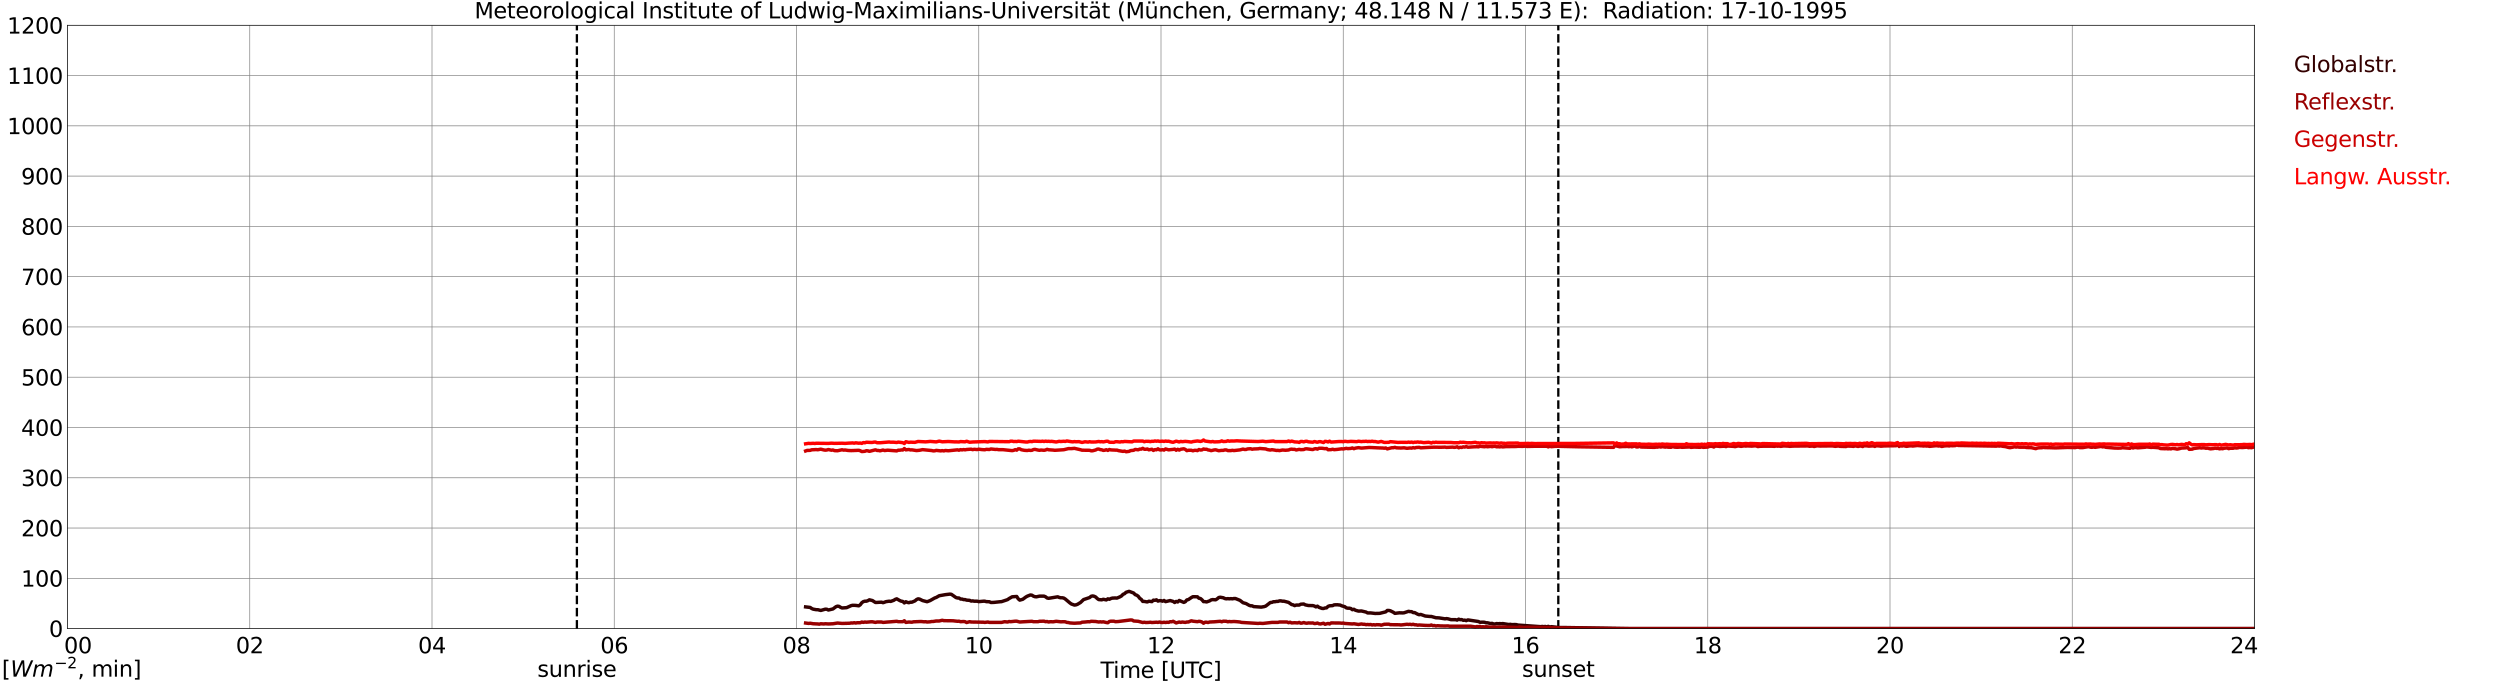 <?xml version="1.0" encoding="utf-8" standalone="no"?>
<!DOCTYPE svg PUBLIC "-//W3C//DTD SVG 1.1//EN"
  "http://www.w3.org/Graphics/SVG/1.1/DTD/svg11.dtd">
<svg xmlns:xlink="http://www.w3.org/1999/xlink" width="1085.4pt" height="296.64pt" viewBox="0 0 1085.4 296.64" xmlns="http://www.w3.org/2000/svg" version="1.1">
 <defs>
  <style type="text/css">*{stroke-linejoin: round; stroke-linecap: butt}</style>
 </defs>
 <g id="figure_1">
  <g id="patch_1">
   <path d="M 0 296.64 
L 1085.4 296.64 
L 1085.4 0 
L 0 0 
z
" style="fill: #ffffff"/>
  </g>
  <g id="axes_1">
   <g id="patch_2">
    <path d="M 29.306 272.909 
L 978.814 272.909 
L 978.814 10.976 
L 29.306 10.976 
z
" style="fill: #ffffff"/>
   </g>
   <g id="patch_3">
    <path d="M 978.814 272.909 
L 978.814 272.909 
L 978.814 10.976 
L 978.814 10.976 
z
" clip-path="url(#p700c54cd3c)" style="fill: #d3d3d3; opacity: 0.25; stroke: #d3d3d3; stroke-linejoin: miter"/>
   </g>
   <g id="matplotlib.axis_1">
    <g id="xtick_1">
     <g id="line2d_1">
      <path d="M 29.306 272.909 
L 29.306 10.976 
" clip-path="url(#p700c54cd3c)" style="fill: none; stroke: #808080; stroke-width: 0.3; stroke-linecap: square"/>
     </g>
     <g id="line2d_2"/>
     <g id="text_1">
      <!--    00 -->
      <g transform="translate(18.733 283.627) scale(0.095 -0.095)">
       <defs>
        <path id="DejaVuSans-20" transform="scale(0.016)"/>
        <path id="DejaVuSans-30" d="M 2034 4250 
Q 1547 4250 1301 3770 
Q 1056 3291 1056 2328 
Q 1056 1369 1301 889 
Q 1547 409 2034 409 
Q 2525 409 2770 889 
Q 3016 1369 3016 2328 
Q 3016 3291 2770 3770 
Q 2525 4250 2034 4250 
z
M 2034 4750 
Q 2819 4750 3233 4129 
Q 3647 3509 3647 2328 
Q 3647 1150 3233 529 
Q 2819 -91 2034 -91 
Q 1250 -91 836 529 
Q 422 1150 422 2328 
Q 422 3509 836 4129 
Q 1250 4750 2034 4750 
z
" transform="scale(0.016)"/>
       </defs>
       <use xlink:href="#DejaVuSans-20"/>
       <use xlink:href="#DejaVuSans-20" transform="translate(31.787 0)"/>
       <use xlink:href="#DejaVuSans-20" transform="translate(63.574 0)"/>
       <use xlink:href="#DejaVuSans-30" transform="translate(95.361 0)"/>
       <use xlink:href="#DejaVuSans-30" transform="translate(158.984 0)"/>
      </g>
     </g>
    </g>
    <g id="xtick_2">
     <g id="line2d_3">
      <path d="M 108.431 272.909 
L 108.431 10.976 
" clip-path="url(#p700c54cd3c)" style="fill: none; stroke: #808080; stroke-width: 0.3; stroke-linecap: square"/>
     </g>
     <g id="line2d_4"/>
     <g id="text_2">
      <!-- 02 -->
      <g transform="translate(102.387 283.627) scale(0.095 -0.095)">
       <defs>
        <path id="DejaVuSans-32" d="M 1228 531 
L 3431 531 
L 3431 0 
L 469 0 
L 469 531 
Q 828 903 1448 1529 
Q 2069 2156 2228 2338 
Q 2531 2678 2651 2914 
Q 2772 3150 2772 3378 
Q 2772 3750 2511 3984 
Q 2250 4219 1831 4219 
Q 1534 4219 1204 4116 
Q 875 4013 500 3803 
L 500 4441 
Q 881 4594 1212 4672 
Q 1544 4750 1819 4750 
Q 2544 4750 2975 4387 
Q 3406 4025 3406 3419 
Q 3406 3131 3298 2873 
Q 3191 2616 2906 2266 
Q 2828 2175 2409 1742 
Q 1991 1309 1228 531 
z
" transform="scale(0.016)"/>
       </defs>
       <use xlink:href="#DejaVuSans-30"/>
       <use xlink:href="#DejaVuSans-32" transform="translate(63.623 0)"/>
      </g>
     </g>
    </g>
    <g id="xtick_3">
     <g id="line2d_5">
      <path d="M 187.557 272.909 
L 187.557 10.976 
" clip-path="url(#p700c54cd3c)" style="fill: none; stroke: #808080; stroke-width: 0.3; stroke-linecap: square"/>
     </g>
     <g id="line2d_6"/>
     <g id="text_3">
      <!-- 04 -->
      <g transform="translate(181.513 283.627) scale(0.095 -0.095)">
       <defs>
        <path id="DejaVuSans-34" d="M 2419 4116 
L 825 1625 
L 2419 1625 
L 2419 4116 
z
M 2253 4666 
L 3047 4666 
L 3047 1625 
L 3713 1625 
L 3713 1100 
L 3047 1100 
L 3047 0 
L 2419 0 
L 2419 1100 
L 313 1100 
L 313 1709 
L 2253 4666 
z
" transform="scale(0.016)"/>
       </defs>
       <use xlink:href="#DejaVuSans-30"/>
       <use xlink:href="#DejaVuSans-34" transform="translate(63.623 0)"/>
      </g>
     </g>
    </g>
    <g id="xtick_4">
     <g id="line2d_7">
      <path d="M 266.683 272.909 
L 266.683 10.976 
" clip-path="url(#p700c54cd3c)" style="fill: none; stroke: #808080; stroke-width: 0.3; stroke-linecap: square"/>
     </g>
     <g id="line2d_8"/>
     <g id="text_4">
      <!-- 06 -->
      <g transform="translate(260.638 283.627) scale(0.095 -0.095)">
       <defs>
        <path id="DejaVuSans-36" d="M 2113 2584 
Q 1688 2584 1439 2293 
Q 1191 2003 1191 1497 
Q 1191 994 1439 701 
Q 1688 409 2113 409 
Q 2538 409 2786 701 
Q 3034 994 3034 1497 
Q 3034 2003 2786 2293 
Q 2538 2584 2113 2584 
z
M 3366 4563 
L 3366 3988 
Q 3128 4100 2886 4159 
Q 2644 4219 2406 4219 
Q 1781 4219 1451 3797 
Q 1122 3375 1075 2522 
Q 1259 2794 1537 2939 
Q 1816 3084 2150 3084 
Q 2853 3084 3261 2657 
Q 3669 2231 3669 1497 
Q 3669 778 3244 343 
Q 2819 -91 2113 -91 
Q 1303 -91 875 529 
Q 447 1150 447 2328 
Q 447 3434 972 4092 
Q 1497 4750 2381 4750 
Q 2619 4750 2861 4703 
Q 3103 4656 3366 4563 
z
" transform="scale(0.016)"/>
       </defs>
       <use xlink:href="#DejaVuSans-30"/>
       <use xlink:href="#DejaVuSans-36" transform="translate(63.623 0)"/>
      </g>
     </g>
    </g>
    <g id="xtick_5">
     <g id="line2d_9">
      <path d="M 345.808 272.909 
L 345.808 10.976 
" clip-path="url(#p700c54cd3c)" style="fill: none; stroke: #808080; stroke-width: 0.3; stroke-linecap: square"/>
     </g>
     <g id="line2d_10"/>
     <g id="text_5">
      <!-- 08 -->
      <g transform="translate(339.764 283.627) scale(0.095 -0.095)">
       <defs>
        <path id="DejaVuSans-38" d="M 2034 2216 
Q 1584 2216 1326 1975 
Q 1069 1734 1069 1313 
Q 1069 891 1326 650 
Q 1584 409 2034 409 
Q 2484 409 2743 651 
Q 3003 894 3003 1313 
Q 3003 1734 2745 1975 
Q 2488 2216 2034 2216 
z
M 1403 2484 
Q 997 2584 770 2862 
Q 544 3141 544 3541 
Q 544 4100 942 4425 
Q 1341 4750 2034 4750 
Q 2731 4750 3128 4425 
Q 3525 4100 3525 3541 
Q 3525 3141 3298 2862 
Q 3072 2584 2669 2484 
Q 3125 2378 3379 2068 
Q 3634 1759 3634 1313 
Q 3634 634 3220 271 
Q 2806 -91 2034 -91 
Q 1263 -91 848 271 
Q 434 634 434 1313 
Q 434 1759 690 2068 
Q 947 2378 1403 2484 
z
M 1172 3481 
Q 1172 3119 1398 2916 
Q 1625 2713 2034 2713 
Q 2441 2713 2670 2916 
Q 2900 3119 2900 3481 
Q 2900 3844 2670 4047 
Q 2441 4250 2034 4250 
Q 1625 4250 1398 4047 
Q 1172 3844 1172 3481 
z
" transform="scale(0.016)"/>
       </defs>
       <use xlink:href="#DejaVuSans-30"/>
       <use xlink:href="#DejaVuSans-38" transform="translate(63.623 0)"/>
      </g>
     </g>
    </g>
    <g id="xtick_6">
     <g id="line2d_11">
      <path d="M 424.934 272.909 
L 424.934 10.976 
" clip-path="url(#p700c54cd3c)" style="fill: none; stroke: #808080; stroke-width: 0.3; stroke-linecap: square"/>
     </g>
     <g id="line2d_12"/>
     <g id="text_6">
      <!-- 10 -->
      <g transform="translate(418.89 283.627) scale(0.095 -0.095)">
       <defs>
        <path id="DejaVuSans-31" d="M 794 531 
L 1825 531 
L 1825 4091 
L 703 3866 
L 703 4441 
L 1819 4666 
L 2450 4666 
L 2450 531 
L 3481 531 
L 3481 0 
L 794 0 
L 794 531 
z
" transform="scale(0.016)"/>
       </defs>
       <use xlink:href="#DejaVuSans-31"/>
       <use xlink:href="#DejaVuSans-30" transform="translate(63.623 0)"/>
      </g>
     </g>
    </g>
    <g id="xtick_7">
     <g id="line2d_13">
      <path d="M 504.06 272.909 
L 504.06 10.976 
" clip-path="url(#p700c54cd3c)" style="fill: none; stroke: #808080; stroke-width: 0.3; stroke-linecap: square"/>
     </g>
     <g id="line2d_14"/>
     <g id="text_7">
      <!-- 12 -->
      <g transform="translate(498.015 283.627) scale(0.095 -0.095)">
       <use xlink:href="#DejaVuSans-31"/>
       <use xlink:href="#DejaVuSans-32" transform="translate(63.623 0)"/>
      </g>
     </g>
    </g>
    <g id="xtick_8">
     <g id="line2d_15">
      <path d="M 583.185 272.909 
L 583.185 10.976 
" clip-path="url(#p700c54cd3c)" style="fill: none; stroke: #808080; stroke-width: 0.3; stroke-linecap: square"/>
     </g>
     <g id="line2d_16"/>
     <g id="text_8">
      <!-- 14 -->
      <g transform="translate(577.141 283.627) scale(0.095 -0.095)">
       <use xlink:href="#DejaVuSans-31"/>
       <use xlink:href="#DejaVuSans-34" transform="translate(63.623 0)"/>
      </g>
     </g>
    </g>
    <g id="xtick_9">
     <g id="line2d_17">
      <path d="M 662.311 272.909 
L 662.311 10.976 
" clip-path="url(#p700c54cd3c)" style="fill: none; stroke: #808080; stroke-width: 0.3; stroke-linecap: square"/>
     </g>
     <g id="line2d_18"/>
     <g id="text_9">
      <!-- 16 -->
      <g transform="translate(656.267 283.627) scale(0.095 -0.095)">
       <use xlink:href="#DejaVuSans-31"/>
       <use xlink:href="#DejaVuSans-36" transform="translate(63.623 0)"/>
      </g>
     </g>
    </g>
    <g id="xtick_10">
     <g id="line2d_19">
      <path d="M 741.437 272.909 
L 741.437 10.976 
" clip-path="url(#p700c54cd3c)" style="fill: none; stroke: #808080; stroke-width: 0.3; stroke-linecap: square"/>
     </g>
     <g id="line2d_20"/>
     <g id="text_10">
      <!-- 18 -->
      <g transform="translate(735.392 283.627) scale(0.095 -0.095)">
       <use xlink:href="#DejaVuSans-31"/>
       <use xlink:href="#DejaVuSans-38" transform="translate(63.623 0)"/>
      </g>
     </g>
    </g>
    <g id="xtick_11">
     <g id="line2d_21">
      <path d="M 820.562 272.909 
L 820.562 10.976 
" clip-path="url(#p700c54cd3c)" style="fill: none; stroke: #808080; stroke-width: 0.3; stroke-linecap: square"/>
     </g>
     <g id="line2d_22"/>
     <g id="text_11">
      <!-- 20 -->
      <g transform="translate(814.518 283.627) scale(0.095 -0.095)">
       <use xlink:href="#DejaVuSans-32"/>
       <use xlink:href="#DejaVuSans-30" transform="translate(63.623 0)"/>
      </g>
     </g>
    </g>
    <g id="xtick_12">
     <g id="line2d_23">
      <path d="M 899.688 272.909 
L 899.688 10.976 
" clip-path="url(#p700c54cd3c)" style="fill: none; stroke: #808080; stroke-width: 0.3; stroke-linecap: square"/>
     </g>
     <g id="line2d_24"/>
     <g id="text_12">
      <!-- 22 -->
      <g transform="translate(893.644 283.627) scale(0.095 -0.095)">
       <use xlink:href="#DejaVuSans-32"/>
       <use xlink:href="#DejaVuSans-32" transform="translate(63.623 0)"/>
      </g>
     </g>
    </g>
    <g id="xtick_13">
     <g id="line2d_25">
      <path d="M 978.814 272.909 
L 978.814 10.976 
" clip-path="url(#p700c54cd3c)" style="fill: none; stroke: #808080; stroke-width: 0.3; stroke-linecap: square"/>
     </g>
     <g id="line2d_26"/>
     <g id="text_13">
      <!-- 24    -->
      <g transform="translate(968.241 283.627) scale(0.095 -0.095)">
       <use xlink:href="#DejaVuSans-32"/>
       <use xlink:href="#DejaVuSans-34" transform="translate(63.623 0)"/>
       <use xlink:href="#DejaVuSans-20" transform="translate(127.246 0)"/>
       <use xlink:href="#DejaVuSans-20" transform="translate(159.033 0)"/>
       <use xlink:href="#DejaVuSans-20" transform="translate(190.82 0)"/>
      </g>
     </g>
    </g>
    <g id="text_14">
     <!-- Time [UTC] -->
     <g transform="translate(477.806 294.322) scale(0.095 -0.095)">
      <defs>
       <path id="DejaVuSans-54" d="M -19 4666 
L 3928 4666 
L 3928 4134 
L 2272 4134 
L 2272 0 
L 1638 0 
L 1638 4134 
L -19 4134 
L -19 4666 
z
" transform="scale(0.016)"/>
       <path id="DejaVuSans-69" d="M 603 3500 
L 1178 3500 
L 1178 0 
L 603 0 
L 603 3500 
z
M 603 4863 
L 1178 4863 
L 1178 4134 
L 603 4134 
L 603 4863 
z
" transform="scale(0.016)"/>
       <path id="DejaVuSans-6d" d="M 3328 2828 
Q 3544 3216 3844 3400 
Q 4144 3584 4550 3584 
Q 5097 3584 5394 3201 
Q 5691 2819 5691 2113 
L 5691 0 
L 5113 0 
L 5113 2094 
Q 5113 2597 4934 2840 
Q 4756 3084 4391 3084 
Q 3944 3084 3684 2787 
Q 3425 2491 3425 1978 
L 3425 0 
L 2847 0 
L 2847 2094 
Q 2847 2600 2669 2842 
Q 2491 3084 2119 3084 
Q 1678 3084 1418 2786 
Q 1159 2488 1159 1978 
L 1159 0 
L 581 0 
L 581 3500 
L 1159 3500 
L 1159 2956 
Q 1356 3278 1631 3431 
Q 1906 3584 2284 3584 
Q 2666 3584 2933 3390 
Q 3200 3197 3328 2828 
z
" transform="scale(0.016)"/>
       <path id="DejaVuSans-65" d="M 3597 1894 
L 3597 1613 
L 953 1613 
Q 991 1019 1311 708 
Q 1631 397 2203 397 
Q 2534 397 2845 478 
Q 3156 559 3463 722 
L 3463 178 
Q 3153 47 2828 -22 
Q 2503 -91 2169 -91 
Q 1331 -91 842 396 
Q 353 884 353 1716 
Q 353 2575 817 3079 
Q 1281 3584 2069 3584 
Q 2775 3584 3186 3129 
Q 3597 2675 3597 1894 
z
M 3022 2063 
Q 3016 2534 2758 2815 
Q 2500 3097 2075 3097 
Q 1594 3097 1305 2825 
Q 1016 2553 972 2059 
L 3022 2063 
z
" transform="scale(0.016)"/>
       <path id="DejaVuSans-5b" d="M 550 4863 
L 1875 4863 
L 1875 4416 
L 1125 4416 
L 1125 -397 
L 1875 -397 
L 1875 -844 
L 550 -844 
L 550 4863 
z
" transform="scale(0.016)"/>
       <path id="DejaVuSans-55" d="M 556 4666 
L 1191 4666 
L 1191 1831 
Q 1191 1081 1462 751 
Q 1734 422 2344 422 
Q 2950 422 3222 751 
Q 3494 1081 3494 1831 
L 3494 4666 
L 4128 4666 
L 4128 1753 
Q 4128 841 3676 375 
Q 3225 -91 2344 -91 
Q 1459 -91 1007 375 
Q 556 841 556 1753 
L 556 4666 
z
" transform="scale(0.016)"/>
       <path id="DejaVuSans-43" d="M 4122 4306 
L 4122 3641 
Q 3803 3938 3442 4084 
Q 3081 4231 2675 4231 
Q 1875 4231 1450 3742 
Q 1025 3253 1025 2328 
Q 1025 1406 1450 917 
Q 1875 428 2675 428 
Q 3081 428 3442 575 
Q 3803 722 4122 1019 
L 4122 359 
Q 3791 134 3420 21 
Q 3050 -91 2638 -91 
Q 1578 -91 968 557 
Q 359 1206 359 2328 
Q 359 3453 968 4101 
Q 1578 4750 2638 4750 
Q 3056 4750 3426 4639 
Q 3797 4528 4122 4306 
z
" transform="scale(0.016)"/>
       <path id="DejaVuSans-5d" d="M 1947 4863 
L 1947 -844 
L 622 -844 
L 622 -397 
L 1369 -397 
L 1369 4416 
L 622 4416 
L 622 4863 
L 1947 4863 
z
" transform="scale(0.016)"/>
      </defs>
      <use xlink:href="#DejaVuSans-54"/>
      <use xlink:href="#DejaVuSans-69" transform="translate(57.959 0)"/>
      <use xlink:href="#DejaVuSans-6d" transform="translate(85.742 0)"/>
      <use xlink:href="#DejaVuSans-65" transform="translate(183.154 0)"/>
      <use xlink:href="#DejaVuSans-20" transform="translate(244.678 0)"/>
      <use xlink:href="#DejaVuSans-5b" transform="translate(276.465 0)"/>
      <use xlink:href="#DejaVuSans-55" transform="translate(315.479 0)"/>
      <use xlink:href="#DejaVuSans-54" transform="translate(388.672 0)"/>
      <use xlink:href="#DejaVuSans-43" transform="translate(443.881 0)"/>
      <use xlink:href="#DejaVuSans-5d" transform="translate(513.705 0)"/>
     </g>
    </g>
   </g>
   <g id="matplotlib.axis_2">
    <g id="ytick_1">
     <g id="line2d_27">
      <path d="M 29.306 272.909 
L 978.814 272.909 
" clip-path="url(#p700c54cd3c)" style="fill: none; stroke: #808080; stroke-width: 0.3; stroke-linecap: square"/>
     </g>
     <g id="line2d_28"/>
     <g id="text_15">
      <!-- 0 -->
      <g transform="translate(21.261 276.518) scale(0.095 -0.095)">
       <use xlink:href="#DejaVuSans-30"/>
      </g>
     </g>
    </g>
    <g id="ytick_2">
     <g id="line2d_29">
      <path d="M 29.306 251.081 
L 978.814 251.081 
" clip-path="url(#p700c54cd3c)" style="fill: none; stroke: #808080; stroke-width: 0.3; stroke-linecap: square"/>
     </g>
     <g id="line2d_30"/>
     <g id="text_16">
      <!-- 100 -->
      <g transform="translate(9.173 254.69) scale(0.095 -0.095)">
       <use xlink:href="#DejaVuSans-31"/>
       <use xlink:href="#DejaVuSans-30" transform="translate(63.623 0)"/>
       <use xlink:href="#DejaVuSans-30" transform="translate(127.246 0)"/>
      </g>
     </g>
    </g>
    <g id="ytick_3">
     <g id="line2d_31">
      <path d="M 29.306 229.253 
L 978.814 229.253 
" clip-path="url(#p700c54cd3c)" style="fill: none; stroke: #808080; stroke-width: 0.3; stroke-linecap: square"/>
     </g>
     <g id="line2d_32"/>
     <g id="text_17">
      <!-- 200 -->
      <g transform="translate(9.173 232.863) scale(0.095 -0.095)">
       <use xlink:href="#DejaVuSans-32"/>
       <use xlink:href="#DejaVuSans-30" transform="translate(63.623 0)"/>
       <use xlink:href="#DejaVuSans-30" transform="translate(127.246 0)"/>
      </g>
     </g>
    </g>
    <g id="ytick_4">
     <g id="line2d_33">
      <path d="M 29.306 207.426 
L 978.814 207.426 
" clip-path="url(#p700c54cd3c)" style="fill: none; stroke: #808080; stroke-width: 0.3; stroke-linecap: square"/>
     </g>
     <g id="line2d_34"/>
     <g id="text_18">
      <!-- 300 -->
      <g transform="translate(9.173 211.035) scale(0.095 -0.095)">
       <defs>
        <path id="DejaVuSans-33" d="M 2597 2516 
Q 3050 2419 3304 2112 
Q 3559 1806 3559 1356 
Q 3559 666 3084 287 
Q 2609 -91 1734 -91 
Q 1441 -91 1130 -33 
Q 819 25 488 141 
L 488 750 
Q 750 597 1062 519 
Q 1375 441 1716 441 
Q 2309 441 2620 675 
Q 2931 909 2931 1356 
Q 2931 1769 2642 2001 
Q 2353 2234 1838 2234 
L 1294 2234 
L 1294 2753 
L 1863 2753 
Q 2328 2753 2575 2939 
Q 2822 3125 2822 3475 
Q 2822 3834 2567 4026 
Q 2313 4219 1838 4219 
Q 1578 4219 1281 4162 
Q 984 4106 628 3988 
L 628 4550 
Q 988 4650 1302 4700 
Q 1616 4750 1894 4750 
Q 2613 4750 3031 4423 
Q 3450 4097 3450 3541 
Q 3450 3153 3228 2886 
Q 3006 2619 2597 2516 
z
" transform="scale(0.016)"/>
       </defs>
       <use xlink:href="#DejaVuSans-33"/>
       <use xlink:href="#DejaVuSans-30" transform="translate(63.623 0)"/>
       <use xlink:href="#DejaVuSans-30" transform="translate(127.246 0)"/>
      </g>
     </g>
    </g>
    <g id="ytick_5">
     <g id="line2d_35">
      <path d="M 29.306 185.598 
L 978.814 185.598 
" clip-path="url(#p700c54cd3c)" style="fill: none; stroke: #808080; stroke-width: 0.3; stroke-linecap: square"/>
     </g>
     <g id="line2d_36"/>
     <g id="text_19">
      <!-- 400 -->
      <g transform="translate(9.173 189.207) scale(0.095 -0.095)">
       <use xlink:href="#DejaVuSans-34"/>
       <use xlink:href="#DejaVuSans-30" transform="translate(63.623 0)"/>
       <use xlink:href="#DejaVuSans-30" transform="translate(127.246 0)"/>
      </g>
     </g>
    </g>
    <g id="ytick_6">
     <g id="line2d_37">
      <path d="M 29.306 163.77 
L 978.814 163.77 
" clip-path="url(#p700c54cd3c)" style="fill: none; stroke: #808080; stroke-width: 0.3; stroke-linecap: square"/>
     </g>
     <g id="line2d_38"/>
     <g id="text_20">
      <!-- 500 -->
      <g transform="translate(9.173 167.379) scale(0.095 -0.095)">
       <defs>
        <path id="DejaVuSans-35" d="M 691 4666 
L 3169 4666 
L 3169 4134 
L 1269 4134 
L 1269 2991 
Q 1406 3038 1543 3061 
Q 1681 3084 1819 3084 
Q 2600 3084 3056 2656 
Q 3513 2228 3513 1497 
Q 3513 744 3044 326 
Q 2575 -91 1722 -91 
Q 1428 -91 1123 -41 
Q 819 9 494 109 
L 494 744 
Q 775 591 1075 516 
Q 1375 441 1709 441 
Q 2250 441 2565 725 
Q 2881 1009 2881 1497 
Q 2881 1984 2565 2268 
Q 2250 2553 1709 2553 
Q 1456 2553 1204 2497 
Q 953 2441 691 2322 
L 691 4666 
z
" transform="scale(0.016)"/>
       </defs>
       <use xlink:href="#DejaVuSans-35"/>
       <use xlink:href="#DejaVuSans-30" transform="translate(63.623 0)"/>
       <use xlink:href="#DejaVuSans-30" transform="translate(127.246 0)"/>
      </g>
     </g>
    </g>
    <g id="ytick_7">
     <g id="line2d_39">
      <path d="M 29.306 141.942 
L 978.814 141.942 
" clip-path="url(#p700c54cd3c)" style="fill: none; stroke: #808080; stroke-width: 0.3; stroke-linecap: square"/>
     </g>
     <g id="line2d_40"/>
     <g id="text_21">
      <!-- 600 -->
      <g transform="translate(9.173 145.551) scale(0.095 -0.095)">
       <use xlink:href="#DejaVuSans-36"/>
       <use xlink:href="#DejaVuSans-30" transform="translate(63.623 0)"/>
       <use xlink:href="#DejaVuSans-30" transform="translate(127.246 0)"/>
      </g>
     </g>
    </g>
    <g id="ytick_8">
     <g id="line2d_41">
      <path d="M 29.306 120.114 
L 978.814 120.114 
" clip-path="url(#p700c54cd3c)" style="fill: none; stroke: #808080; stroke-width: 0.3; stroke-linecap: square"/>
     </g>
     <g id="line2d_42"/>
     <g id="text_22">
      <!-- 700 -->
      <g transform="translate(9.173 123.724) scale(0.095 -0.095)">
       <defs>
        <path id="DejaVuSans-37" d="M 525 4666 
L 3525 4666 
L 3525 4397 
L 1831 0 
L 1172 0 
L 2766 4134 
L 525 4134 
L 525 4666 
z
" transform="scale(0.016)"/>
       </defs>
       <use xlink:href="#DejaVuSans-37"/>
       <use xlink:href="#DejaVuSans-30" transform="translate(63.623 0)"/>
       <use xlink:href="#DejaVuSans-30" transform="translate(127.246 0)"/>
      </g>
     </g>
    </g>
    <g id="ytick_9">
     <g id="line2d_43">
      <path d="M 29.306 98.287 
L 978.814 98.287 
" clip-path="url(#p700c54cd3c)" style="fill: none; stroke: #808080; stroke-width: 0.3; stroke-linecap: square"/>
     </g>
     <g id="line2d_44"/>
     <g id="text_23">
      <!-- 800 -->
      <g transform="translate(9.173 101.896) scale(0.095 -0.095)">
       <use xlink:href="#DejaVuSans-38"/>
       <use xlink:href="#DejaVuSans-30" transform="translate(63.623 0)"/>
       <use xlink:href="#DejaVuSans-30" transform="translate(127.246 0)"/>
      </g>
     </g>
    </g>
    <g id="ytick_10">
     <g id="line2d_45">
      <path d="M 29.306 76.459 
L 978.814 76.459 
" clip-path="url(#p700c54cd3c)" style="fill: none; stroke: #808080; stroke-width: 0.3; stroke-linecap: square"/>
     </g>
     <g id="line2d_46"/>
     <g id="text_24">
      <!-- 900 -->
      <g transform="translate(9.173 80.068) scale(0.095 -0.095)">
       <defs>
        <path id="DejaVuSans-39" d="M 703 97 
L 703 672 
Q 941 559 1184 500 
Q 1428 441 1663 441 
Q 2288 441 2617 861 
Q 2947 1281 2994 2138 
Q 2813 1869 2534 1725 
Q 2256 1581 1919 1581 
Q 1219 1581 811 2004 
Q 403 2428 403 3163 
Q 403 3881 828 4315 
Q 1253 4750 1959 4750 
Q 2769 4750 3195 4129 
Q 3622 3509 3622 2328 
Q 3622 1225 3098 567 
Q 2575 -91 1691 -91 
Q 1453 -91 1209 -44 
Q 966 3 703 97 
z
M 1959 2075 
Q 2384 2075 2632 2365 
Q 2881 2656 2881 3163 
Q 2881 3666 2632 3958 
Q 2384 4250 1959 4250 
Q 1534 4250 1286 3958 
Q 1038 3666 1038 3163 
Q 1038 2656 1286 2365 
Q 1534 2075 1959 2075 
z
" transform="scale(0.016)"/>
       </defs>
       <use xlink:href="#DejaVuSans-39"/>
       <use xlink:href="#DejaVuSans-30" transform="translate(63.623 0)"/>
       <use xlink:href="#DejaVuSans-30" transform="translate(127.246 0)"/>
      </g>
     </g>
    </g>
    <g id="ytick_11">
     <g id="line2d_47">
      <path d="M 29.306 54.631 
L 978.814 54.631 
" clip-path="url(#p700c54cd3c)" style="fill: none; stroke: #808080; stroke-width: 0.3; stroke-linecap: square"/>
     </g>
     <g id="line2d_48"/>
     <g id="text_25">
      <!-- 1000 -->
      <g transform="translate(3.128 58.24) scale(0.095 -0.095)">
       <use xlink:href="#DejaVuSans-31"/>
       <use xlink:href="#DejaVuSans-30" transform="translate(63.623 0)"/>
       <use xlink:href="#DejaVuSans-30" transform="translate(127.246 0)"/>
       <use xlink:href="#DejaVuSans-30" transform="translate(190.869 0)"/>
      </g>
     </g>
    </g>
    <g id="ytick_12">
     <g id="line2d_49">
      <path d="M 29.306 32.803 
L 978.814 32.803 
" clip-path="url(#p700c54cd3c)" style="fill: none; stroke: #808080; stroke-width: 0.3; stroke-linecap: square"/>
     </g>
     <g id="line2d_50"/>
     <g id="text_26">
      <!-- 1100 -->
      <g transform="translate(3.128 36.413) scale(0.095 -0.095)">
       <use xlink:href="#DejaVuSans-31"/>
       <use xlink:href="#DejaVuSans-31" transform="translate(63.623 0)"/>
       <use xlink:href="#DejaVuSans-30" transform="translate(127.246 0)"/>
       <use xlink:href="#DejaVuSans-30" transform="translate(190.869 0)"/>
      </g>
     </g>
    </g>
    <g id="ytick_13">
     <g id="line2d_51">
      <path d="M 29.306 10.976 
L 978.814 10.976 
" clip-path="url(#p700c54cd3c)" style="fill: none; stroke: #808080; stroke-width: 0.3; stroke-linecap: square"/>
     </g>
     <g id="line2d_52"/>
     <g id="text_27">
      <!-- 1200 -->
      <g transform="translate(3.128 14.585) scale(0.095 -0.095)">
       <use xlink:href="#DejaVuSans-31"/>
       <use xlink:href="#DejaVuSans-32" transform="translate(63.623 0)"/>
       <use xlink:href="#DejaVuSans-30" transform="translate(127.246 0)"/>
       <use xlink:href="#DejaVuSans-30" transform="translate(190.869 0)"/>
      </g>
     </g>
    </g>
   </g>
   <g id="line2d_53">
    <path d="M 250.462 272.909 
L 250.462 10.976 
" clip-path="url(#p700c54cd3c)" style="fill: none; stroke-dasharray: 3.7,1.6; stroke-dashoffset: 0; stroke: #000000"/>
   </g>
   <g id="line2d_54">
    <path d="M 676.554 272.909 
L 676.554 10.976 
" clip-path="url(#p700c54cd3c)" style="fill: none; stroke-dasharray: 3.7,1.6; stroke-dashoffset: 0; stroke: #000000"/>
   </g>
   <g id="line2d_55">
    <path d="M 349.765 263.492 
L 351.743 263.726 
L 352.402 264.191 
L 353.062 264.472 
L 354.38 264.706 
L 355.04 264.706 
L 356.359 265.031 
L 358.337 264.472 
L 358.996 264.518 
L 359.655 264.846 
L 361.634 264.379 
L 362.952 263.398 
L 363.612 263.165 
L 364.271 263.259 
L 364.93 263.678 
L 365.59 263.959 
L 367.568 263.82 
L 369.546 262.934 
L 370.206 262.792 
L 371.524 262.84 
L 372.843 263.025 
L 373.502 262.56 
L 374.162 261.674 
L 374.821 261.207 
L 375.481 261.019 
L 376.14 261.019 
L 376.799 260.788 
L 377.459 260.415 
L 378.777 260.74 
L 380.096 261.58 
L 382.734 261.44 
L 383.393 261.674 
L 384.712 261.207 
L 386.031 261.019 
L 386.69 261.113 
L 388.009 260.648 
L 388.668 260.227 
L 389.328 259.993 
L 390.646 260.74 
L 391.306 261.019 
L 391.965 261.113 
L 392.624 261.766 
L 393.284 261.253 
L 393.943 261.534 
L 394.603 261.674 
L 395.262 261.44 
L 395.921 261.44 
L 397.24 260.88 
L 397.899 260.321 
L 398.559 259.993 
L 399.218 260.087 
L 400.537 260.74 
L 402.515 261.253 
L 403.834 260.74 
L 405.153 259.993 
L 405.812 259.62 
L 406.471 259.389 
L 407.79 258.642 
L 410.428 258.175 
L 412.406 257.942 
L 413.065 258.035 
L 415.043 259.435 
L 415.703 259.62 
L 416.362 259.62 
L 417.022 260.087 
L 417.681 260.087 
L 418.34 260.321 
L 419 260.321 
L 419.659 260.554 
L 420.978 260.648 
L 421.637 260.973 
L 422.297 260.88 
L 422.956 261.019 
L 424.275 261.019 
L 424.934 261.207 
L 426.912 261.019 
L 427.572 261.019 
L 428.231 261.207 
L 429.55 261.253 
L 430.209 261.58 
L 431.528 261.534 
L 434.165 261.253 
L 434.825 261.207 
L 436.803 260.554 
L 437.462 260.321 
L 438.122 259.854 
L 439.44 259.107 
L 441.419 258.967 
L 442.078 259.993 
L 442.737 260.554 
L 444.056 260.181 
L 445.375 259.201 
L 446.034 258.828 
L 447.353 258.315 
L 448.012 258.409 
L 448.672 258.828 
L 449.331 259.061 
L 449.991 259.107 
L 451.309 258.828 
L 453.287 258.828 
L 453.947 259.107 
L 454.606 259.62 
L 455.266 259.762 
L 459.222 259.107 
L 459.881 259.389 
L 460.541 259.528 
L 461.2 259.528 
L 461.859 259.668 
L 462.519 260.087 
L 464.497 261.766 
L 465.156 262.233 
L 466.475 262.7 
L 467.134 262.606 
L 467.794 262.373 
L 469.113 261.58 
L 470.431 260.321 
L 473.069 259.435 
L 473.728 258.876 
L 474.388 258.734 
L 475.047 258.876 
L 475.706 259.201 
L 476.366 259.854 
L 477.025 260.321 
L 478.344 260.415 
L 479.003 260.181 
L 480.322 260.46 
L 480.981 259.993 
L 481.641 260.181 
L 482.3 259.854 
L 482.96 259.668 
L 484.278 259.62 
L 484.938 259.668 
L 486.256 259.107 
L 486.916 258.734 
L 487.575 258.035 
L 488.235 257.756 
L 488.894 257.149 
L 490.213 256.73 
L 492.191 257.477 
L 492.85 258.175 
L 493.51 258.409 
L 494.169 258.876 
L 494.828 259.762 
L 495.488 260.227 
L 496.147 261.113 
L 496.807 261.113 
L 498.125 261.347 
L 498.785 261.019 
L 500.103 261.207 
L 500.763 260.554 
L 501.422 260.648 
L 502.082 260.415 
L 502.741 260.973 
L 503.4 260.788 
L 504.06 260.788 
L 504.719 261.019 
L 505.379 260.694 
L 506.038 261.207 
L 508.016 260.74 
L 509.335 261.113 
L 509.994 261.58 
L 510.654 261.113 
L 511.313 261.347 
L 511.972 260.694 
L 513.95 261.534 
L 514.61 261.253 
L 515.269 260.46 
L 515.929 260.321 
L 517.247 259.435 
L 517.907 259.061 
L 519.885 259.107 
L 520.544 259.762 
L 521.204 259.854 
L 521.863 260.415 
L 522.522 261.207 
L 523.182 261.207 
L 523.841 261.347 
L 525.16 260.88 
L 525.819 260.46 
L 526.479 260.321 
L 527.797 260.415 
L 528.457 259.993 
L 529.116 259.435 
L 529.776 259.295 
L 531.094 259.528 
L 531.754 259.854 
L 532.413 259.993 
L 533.073 259.902 
L 533.732 259.993 
L 534.391 259.902 
L 535.051 259.993 
L 535.71 259.854 
L 536.369 259.854 
L 538.348 260.648 
L 539.666 261.674 
L 540.985 262.047 
L 542.304 262.792 
L 542.963 263.025 
L 543.623 263.025 
L 544.282 263.353 
L 547.579 263.586 
L 548.898 263.353 
L 549.557 263.119 
L 551.535 261.58 
L 552.195 261.534 
L 552.854 261.253 
L 553.513 261.253 
L 554.173 261.113 
L 554.832 261.113 
L 555.491 260.88 
L 556.151 260.88 
L 556.81 261.019 
L 557.47 261.019 
L 559.448 261.534 
L 560.766 262.466 
L 561.426 262.606 
L 562.085 262.934 
L 562.745 262.7 
L 564.063 262.7 
L 564.723 262.327 
L 566.042 262.233 
L 566.701 262.606 
L 568.02 262.885 
L 569.998 262.934 
L 570.657 263.119 
L 571.317 263.492 
L 571.976 263.165 
L 572.635 263.678 
L 573.954 264.145 
L 574.613 264.191 
L 575.273 263.959 
L 575.932 263.911 
L 576.592 263.259 
L 577.251 263.025 
L 578.57 262.934 
L 579.229 262.606 
L 580.548 262.56 
L 581.867 262.7 
L 582.526 263.025 
L 583.845 263.398 
L 584.504 263.911 
L 585.164 264.051 
L 585.823 264.051 
L 586.482 264.191 
L 587.142 264.706 
L 587.801 264.518 
L 588.46 264.937 
L 589.779 265.311 
L 591.098 265.265 
L 593.076 265.732 
L 593.736 266.105 
L 595.054 266.105 
L 597.032 266.336 
L 599.011 266.291 
L 601.648 265.638 
L 602.307 265.031 
L 602.967 265.031 
L 603.626 265.171 
L 604.945 265.824 
L 605.604 266.291 
L 607.582 266.057 
L 608.901 266.105 
L 609.561 266.057 
L 611.539 265.404 
L 612.198 265.544 
L 612.858 265.544 
L 613.517 265.963 
L 614.176 265.963 
L 615.495 266.664 
L 616.154 266.897 
L 616.814 266.758 
L 618.792 267.456 
L 620.77 267.644 
L 621.429 267.644 
L 622.748 268.017 
L 623.408 268.203 
L 624.726 268.251 
L 627.364 268.67 
L 628.023 268.576 
L 628.683 268.67 
L 630.001 269.043 
L 631.98 269.043 
L 632.639 269.229 
L 633.298 268.81 
L 633.958 269.043 
L 634.617 268.995 
L 635.276 269.322 
L 635.936 269.229 
L 636.595 269.462 
L 637.255 269.137 
L 641.87 269.835 
L 642.53 270.163 
L 643.848 270.115 
L 644.508 270.163 
L 645.167 270.394 
L 645.827 270.394 
L 647.145 270.722 
L 647.805 270.628 
L 648.464 270.907 
L 649.123 270.907 
L 649.783 270.722 
L 650.442 270.816 
L 651.102 270.722 
L 651.761 270.816 
L 652.42 270.722 
L 655.058 271.141 
L 655.717 271.049 
L 656.377 271.189 
L 657.695 271.141 
L 658.355 271.189 
L 659.014 271.374 
L 660.333 271.468 
L 668.905 272.075 
L 669.564 271.981 
L 670.224 272.075 
L 670.883 271.981 
L 671.542 272.167 
L 672.202 271.935 
L 672.861 272.261 
L 673.521 272.075 
L 676.817 272.431 
L 680.114 272.459 
L 707.808 272.909 
L 978.154 272.909 
L 978.154 272.909 
" clip-path="url(#p700c54cd3c)" style="fill: none; stroke: #330000; stroke-width: 1.5; stroke-linecap: square"/>
   </g>
   <g id="line2d_56">
    <path d="M 349.765 270.497 
L 351.083 270.674 
L 351.743 270.584 
L 353.062 270.807 
L 355.04 270.896 
L 355.699 270.986 
L 356.359 270.807 
L 357.677 270.896 
L 358.337 270.807 
L 359.655 270.896 
L 361.634 270.807 
L 363.612 270.497 
L 365.59 270.674 
L 368.887 270.584 
L 369.546 270.451 
L 370.206 270.497 
L 370.865 270.361 
L 371.524 270.497 
L 372.184 270.361 
L 373.502 270.361 
L 374.162 270.052 
L 374.821 270.228 
L 375.481 270.052 
L 376.14 270.139 
L 378.118 269.962 
L 378.777 269.962 
L 380.096 270.228 
L 380.756 270.052 
L 382.734 270.052 
L 383.393 270.228 
L 385.371 270.052 
L 386.69 269.962 
L 389.328 269.739 
L 389.987 269.916 
L 391.965 269.916 
L 392.624 269.517 
L 393.284 270.228 
L 394.603 270.052 
L 395.921 270.139 
L 396.581 269.962 
L 399.878 269.829 
L 401.196 269.962 
L 401.856 269.916 
L 402.515 270.052 
L 403.834 269.962 
L 404.493 269.829 
L 405.153 269.829 
L 406.471 269.604 
L 407.79 269.604 
L 409.109 269.294 
L 409.768 269.471 
L 413.725 269.517 
L 415.703 269.739 
L 416.362 269.694 
L 417.022 269.916 
L 418.34 269.829 
L 419 269.916 
L 419.659 270.274 
L 420.978 269.916 
L 421.637 270.052 
L 426.912 270.139 
L 427.572 270.228 
L 428.89 270.052 
L 429.55 270.228 
L 434.825 270.228 
L 436.144 269.916 
L 437.462 270.052 
L 438.122 269.829 
L 438.781 269.916 
L 440.759 269.694 
L 441.419 269.694 
L 442.737 270.052 
L 444.056 269.962 
L 448.012 269.739 
L 448.672 269.916 
L 450.65 269.916 
L 451.309 269.739 
L 453.287 269.694 
L 453.947 269.916 
L 454.606 269.829 
L 455.266 270.052 
L 455.925 269.916 
L 457.244 269.962 
L 458.563 269.739 
L 460.541 269.962 
L 461.859 269.916 
L 462.519 269.962 
L 463.178 270.228 
L 463.838 270.274 
L 464.497 270.451 
L 466.475 270.584 
L 467.794 270.497 
L 469.113 270.451 
L 469.772 270.139 
L 471.091 270.052 
L 472.409 269.916 
L 473.069 269.962 
L 473.728 269.739 
L 475.706 269.829 
L 477.025 270.052 
L 477.685 269.962 
L 478.344 270.052 
L 479.003 269.962 
L 480.322 270.274 
L 480.981 270.361 
L 481.641 269.829 
L 482.3 269.694 
L 483.619 269.694 
L 484.278 269.916 
L 485.597 269.829 
L 490.872 269.159 
L 491.532 269.205 
L 492.191 269.604 
L 493.51 269.694 
L 494.169 269.739 
L 496.147 270.274 
L 496.807 270.139 
L 497.466 270.274 
L 498.785 270.228 
L 499.444 270.139 
L 500.103 270.274 
L 502.082 270.139 
L 502.741 270.228 
L 503.4 270.052 
L 504.06 270.228 
L 504.719 270.274 
L 505.379 270.139 
L 506.038 270.274 
L 506.697 270.139 
L 507.357 270.228 
L 508.016 269.916 
L 508.675 269.962 
L 509.335 269.739 
L 510.654 270.451 
L 511.972 270.052 
L 512.632 270.228 
L 513.291 270.052 
L 514.61 270.228 
L 515.269 270.052 
L 515.929 270.052 
L 517.247 269.517 
L 517.907 269.694 
L 519.885 269.916 
L 520.544 269.739 
L 521.204 269.829 
L 521.863 270.052 
L 522.522 270.584 
L 523.182 270.139 
L 523.841 270.139 
L 524.501 270.274 
L 525.16 270.052 
L 527.138 269.962 
L 529.776 269.739 
L 530.435 269.962 
L 531.094 269.694 
L 532.413 269.739 
L 533.073 269.962 
L 533.732 269.829 
L 534.391 269.916 
L 535.71 269.829 
L 537.029 269.916 
L 538.348 270.052 
L 539.007 270.228 
L 546.26 270.674 
L 546.919 270.584 
L 548.238 270.674 
L 552.195 270.228 
L 554.832 270.228 
L 555.491 270.052 
L 558.788 270.052 
L 559.448 270.361 
L 560.107 270.139 
L 560.766 270.451 
L 562.085 270.361 
L 563.404 270.451 
L 564.063 270.228 
L 564.723 270.584 
L 565.382 270.497 
L 566.042 270.274 
L 566.701 270.497 
L 567.36 270.584 
L 568.02 270.451 
L 569.338 270.497 
L 569.998 270.451 
L 570.657 270.719 
L 571.317 270.674 
L 571.976 270.497 
L 572.635 270.807 
L 573.295 270.896 
L 574.613 270.584 
L 575.273 271.032 
L 576.592 270.674 
L 577.251 270.896 
L 577.91 270.451 
L 581.867 270.497 
L 582.526 270.584 
L 583.185 270.497 
L 583.845 270.674 
L 587.142 270.896 
L 587.801 270.807 
L 589.779 271.119 
L 591.098 270.896 
L 591.757 271.032 
L 592.417 271.032 
L 593.076 271.208 
L 593.736 271.119 
L 594.395 271.208 
L 595.054 271.119 
L 595.714 271.342 
L 596.373 271.208 
L 597.032 271.342 
L 597.692 271.208 
L 599.011 271.254 
L 599.67 271.431 
L 600.989 271.032 
L 602.967 270.986 
L 603.626 271.208 
L 607.582 271.254 
L 608.242 271.342 
L 610.879 271.032 
L 611.539 271.119 
L 612.198 271.032 
L 612.858 271.208 
L 613.517 271.032 
L 614.176 271.254 
L 614.836 271.254 
L 615.495 271.431 
L 616.154 271.342 
L 617.473 271.431 
L 618.792 271.521 
L 620.77 271.564 
L 621.429 271.342 
L 622.089 271.654 
L 622.748 271.564 
L 623.408 271.787 
L 624.067 271.654 
L 625.386 271.743 
L 627.364 271.787 
L 628.683 271.743 
L 629.342 271.876 
L 638.573 271.876 
L 640.552 272.188 
L 641.211 272.012 
L 641.87 272.099 
L 642.53 271.966 
L 643.189 272.188 
L 643.848 272.099 
L 644.508 272.188 
L 645.167 272.099 
L 647.145 272.278 
L 647.805 272.188 
L 649.123 272.278 
L 650.442 272.278 
L 651.102 272.188 
L 651.761 272.322 
L 652.42 272.188 
L 654.399 272.278 
L 656.377 272.322 
L 659.014 272.411 
L 659.674 272.188 
L 661.652 272.424 
L 662.97 272.306 
L 671.542 272.409 
L 675.499 272.566 
L 702.533 272.909 
L 978.154 272.909 
L 978.154 272.909 
" clip-path="url(#p700c54cd3c)" style="fill: none; stroke: #990000; stroke-width: 1.5; stroke-linecap: square"/>
   </g>
   <g id="line2d_57">
    <path d="M 349.765 195.787 
L 350.424 195.549 
L 351.743 195.529 
L 352.402 195.283 
L 354.38 195.187 
L 355.04 195.263 
L 356.359 195.016 
L 357.677 195.35 
L 358.337 195.446 
L 358.996 195.372 
L 359.655 195.167 
L 360.974 195.468 
L 361.634 195.355 
L 362.293 195.643 
L 363.612 195.693 
L 365.59 195.27 
L 366.249 195.433 
L 366.909 195.377 
L 368.227 195.575 
L 369.546 195.634 
L 370.865 195.586 
L 372.184 195.529 
L 372.843 195.501 
L 373.502 195.7 
L 374.162 196.06 
L 375.481 195.931 
L 376.14 195.682 
L 376.799 195.739 
L 377.459 195.962 
L 380.096 195.291 
L 380.756 195.569 
L 381.415 195.58 
L 382.074 195.73 
L 383.393 195.381 
L 384.053 195.612 
L 385.371 195.453 
L 389.328 195.761 
L 389.987 195.457 
L 390.646 195.473 
L 391.306 195.342 
L 391.965 195.37 
L 392.624 194.741 
L 393.284 195.311 
L 394.603 195.145 
L 395.262 195.35 
L 395.921 195.313 
L 397.899 195.621 
L 399.218 195.492 
L 400.537 195.217 
L 404.493 195.608 
L 405.153 195.752 
L 405.812 195.728 
L 406.471 195.54 
L 408.45 195.754 
L 409.109 195.639 
L 409.768 195.776 
L 410.428 195.586 
L 411.746 195.704 
L 415.703 195.3 
L 416.362 195.488 
L 417.022 195.206 
L 417.681 195.337 
L 418.34 195.182 
L 419 195.302 
L 419.659 195.156 
L 421.637 195.016 
L 422.297 195.219 
L 422.956 195.058 
L 424.275 195.189 
L 424.934 195.014 
L 426.253 195.189 
L 427.572 195.276 
L 428.231 195.082 
L 429.55 195.161 
L 430.209 194.925 
L 432.187 195.134 
L 432.847 195.084 
L 433.506 195.222 
L 435.484 195.233 
L 439.44 195.649 
L 440.1 195.525 
L 440.759 195.224 
L 441.419 195.44 
L 442.078 194.866 
L 442.737 194.879 
L 443.397 195.254 
L 444.716 195.512 
L 446.034 195.595 
L 446.694 195.457 
L 447.353 195.549 
L 448.012 195.51 
L 448.672 195.187 
L 449.331 195.099 
L 450.65 195.398 
L 451.309 195.508 
L 451.969 195.383 
L 453.287 195.501 
L 453.947 195.372 
L 454.606 195.08 
L 455.266 195.276 
L 457.244 195.407 
L 457.903 195.505 
L 461.859 195.254 
L 463.838 194.77 
L 465.156 194.781 
L 466.475 194.648 
L 469.113 195.259 
L 469.772 195.46 
L 473.069 195.505 
L 473.728 195.726 
L 474.388 195.704 
L 475.706 195.353 
L 476.366 195.001 
L 477.025 194.953 
L 477.685 195.209 
L 478.344 195.289 
L 479.003 195.547 
L 479.663 195.464 
L 480.322 195.254 
L 480.981 195.553 
L 481.641 195.165 
L 482.3 195.331 
L 484.278 195.427 
L 484.938 195.418 
L 485.597 195.645 
L 487.575 195.979 
L 488.235 195.837 
L 488.894 196.136 
L 490.213 195.962 
L 490.872 195.63 
L 492.191 195.499 
L 492.85 195.117 
L 494.169 195.291 
L 494.828 194.966 
L 495.488 195.006 
L 496.147 194.645 
L 496.807 195.047 
L 497.466 195.06 
L 498.125 194.923 
L 498.785 195.298 
L 500.103 195.043 
L 500.763 195.562 
L 501.422 195.185 
L 502.082 195.289 
L 502.741 194.853 
L 503.4 195.291 
L 504.06 195.363 
L 504.719 195.211 
L 505.379 195.418 
L 506.038 194.914 
L 507.357 195.307 
L 509.335 195.11 
L 509.994 194.973 
L 510.654 195.481 
L 511.313 195.058 
L 511.972 195.412 
L 512.632 195.049 
L 513.95 194.84 
L 514.61 195.11 
L 515.269 195.654 
L 515.929 195.492 
L 517.247 195.481 
L 517.907 195.737 
L 518.566 195.525 
L 519.226 195.499 
L 519.885 195.645 
L 520.544 195.161 
L 521.204 195.388 
L 521.863 195.315 
L 522.522 194.925 
L 523.182 195.075 
L 523.841 195.032 
L 524.501 195.35 
L 525.16 195.438 
L 525.819 195.656 
L 527.138 195.346 
L 527.797 195.285 
L 529.116 195.684 
L 530.435 195.529 
L 531.094 195.54 
L 531.754 195.337 
L 532.413 195.346 
L 533.073 195.625 
L 534.391 195.634 
L 535.051 195.503 
L 535.71 195.623 
L 538.348 195.326 
L 539.666 194.968 
L 540.326 195.15 
L 540.985 195.141 
L 541.644 194.907 
L 542.963 194.813 
L 543.623 195.045 
L 544.282 194.925 
L 546.26 194.851 
L 546.919 194.706 
L 549.557 194.912 
L 550.216 195.178 
L 551.535 195.398 
L 552.195 195.237 
L 553.513 195.44 
L 554.173 195.571 
L 554.832 195.523 
L 555.491 195.639 
L 556.81 195.377 
L 558.129 195.484 
L 559.448 195.368 
L 560.107 195.095 
L 560.766 194.999 
L 561.426 195.102 
L 562.085 195.064 
L 562.745 195.374 
L 564.063 195.086 
L 564.723 195.233 
L 566.042 195.176 
L 566.701 194.877 
L 567.36 194.857 
L 569.338 195.115 
L 569.998 195.178 
L 570.657 194.892 
L 571.317 194.789 
L 571.976 194.997 
L 572.635 194.621 
L 573.954 194.617 
L 575.273 194.807 
L 575.932 194.713 
L 576.592 195.261 
L 577.91 195.209 
L 578.57 195.03 
L 579.229 195.23 
L 580.548 195.112 
L 582.526 194.855 
L 583.185 194.931 
L 584.504 194.641 
L 585.164 194.783 
L 586.482 194.685 
L 587.142 194.473 
L 587.801 194.805 
L 588.46 194.562 
L 589.779 194.355 
L 591.098 194.547 
L 594.395 194.279 
L 595.714 194.322 
L 598.351 194.451 
L 600.329 194.514 
L 600.989 194.593 
L 601.648 194.49 
L 602.307 194.89 
L 604.286 194.373 
L 604.945 194.386 
L 605.604 194.211 
L 606.264 194.431 
L 608.242 194.506 
L 609.561 194.418 
L 610.879 194.637 
L 612.198 194.484 
L 612.858 194.569 
L 613.517 194.335 
L 614.176 194.508 
L 614.836 194.3 
L 616.154 194.215 
L 616.814 194.434 
L 620.111 194.244 
L 622.748 194.146 
L 624.067 194.167 
L 625.386 194.198 
L 627.364 194.128 
L 628.023 194.242 
L 630.661 194.128 
L 631.32 194.228 
L 631.98 194.174 
L 632.639 193.975 
L 633.298 194.416 
L 633.958 194.154 
L 634.617 194.281 
L 635.276 193.991 
L 635.936 194.126 
L 636.595 193.877 
L 637.255 194.176 
L 639.892 193.993 
L 641.211 193.958 
L 641.87 194.017 
L 642.53 193.757 
L 643.848 193.897 
L 644.508 193.967 
L 645.167 193.842 
L 645.827 193.971 
L 647.145 193.803 
L 647.805 193.958 
L 648.464 193.794 
L 649.123 193.768 
L 649.783 194.001 
L 650.442 193.938 
L 651.102 194.032 
L 651.761 193.905 
L 652.42 194.034 
L 653.739 193.91 
L 658.355 193.851 
L 659.014 193.766 
L 660.992 193.807 
L 662.311 193.694 
L 662.97 193.833 
L 666.927 193.74 
L 671.542 193.742 
L 672.202 194.025 
L 672.861 193.713 
L 673.521 193.943 
L 674.839 193.805 
L 676.158 193.755 
L 685.389 193.982 
L 700.555 194.228 
L 701.215 193.296 
L 701.874 193.648 
L 703.193 193.98 
L 704.511 193.868 
L 705.83 193.879 
L 706.49 193.788 
L 707.149 193.964 
L 707.808 193.796 
L 708.468 194.006 
L 709.786 193.628 
L 710.446 194.052 
L 711.105 194.058 
L 711.765 193.667 
L 712.424 194.076 
L 718.358 194.231 
L 719.018 194.106 
L 719.677 194.139 
L 720.337 193.888 
L 720.996 194.119 
L 721.655 193.921 
L 722.974 194.126 
L 723.633 194.036 
L 724.293 194.165 
L 725.612 194.185 
L 726.271 193.805 
L 726.93 194.126 
L 728.249 194.198 
L 729.568 194.097 
L 730.227 194.207 
L 733.524 194.045 
L 734.184 194.235 
L 735.502 194.108 
L 738.14 194.207 
L 738.799 194.03 
L 739.459 194.226 
L 741.437 194.104 
L 742.096 193.801 
L 743.415 193.779 
L 744.074 194.08 
L 744.734 193.659 
L 746.052 193.753 
L 746.712 193.84 
L 748.031 193.759 
L 748.69 193.726 
L 749.349 193.912 
L 750.009 193.643 
L 752.646 193.798 
L 753.306 193.912 
L 754.624 193.598 
L 755.943 193.796 
L 757.262 193.578 
L 757.921 193.681 
L 758.581 193.595 
L 760.559 193.696 
L 761.878 193.565 
L 762.537 193.626 
L 763.196 193.899 
L 763.856 193.777 
L 765.834 193.722 
L 769.131 193.718 
L 770.449 193.792 
L 771.109 193.628 
L 771.768 193.722 
L 772.428 193.648 
L 773.087 193.801 
L 774.406 193.604 
L 776.384 193.691 
L 777.043 193.788 
L 778.362 193.687 
L 784.956 193.613 
L 785.615 193.753 
L 786.934 193.661 
L 787.593 193.851 
L 788.912 193.565 
L 790.231 193.659 
L 795.506 193.598 
L 796.825 193.783 
L 798.143 193.619 
L 798.803 193.785 
L 801.44 193.868 
L 802.1 193.659 
L 804.078 193.735 
L 804.737 193.814 
L 805.397 193.567 
L 806.715 193.829 
L 807.375 193.667 
L 808.034 193.641 
L 808.694 193.87 
L 809.353 193.539 
L 810.672 193.598 
L 811.331 193.705 
L 813.309 193.585 
L 813.969 193.82 
L 814.628 193.523 
L 815.947 193.619 
L 816.606 193.729 
L 817.925 193.615 
L 823.2 193.519 
L 823.859 192.703 
L 824.519 193.844 
L 825.178 193.506 
L 825.837 193.681 
L 826.497 193.462 
L 827.156 193.687 
L 827.816 193.785 
L 829.134 193.58 
L 829.794 193.563 
L 830.453 193.659 
L 832.431 193.423 
L 833.75 193.541 
L 834.409 193.543 
L 835.069 193.661 
L 835.728 193.567 
L 836.388 193.659 
L 837.047 193.622 
L 837.706 193.798 
L 840.344 193.53 
L 841.003 193.526 
L 841.663 193.646 
L 842.322 193.547 
L 842.981 193.853 
L 844.3 193.591 
L 845.619 193.528 
L 846.278 193.626 
L 846.938 193.456 
L 847.597 193.528 
L 848.916 193.46 
L 849.575 193.185 
L 850.235 193.408 
L 866.719 193.696 
L 867.378 193.58 
L 868.038 193.685 
L 868.697 193.561 
L 869.357 193.746 
L 870.675 193.903 
L 871.994 194.261 
L 872.653 194.362 
L 873.972 194.132 
L 874.632 193.945 
L 875.291 194.121 
L 875.95 194.001 
L 876.61 194.143 
L 879.247 194.174 
L 879.907 194.298 
L 881.885 194.359 
L 883.863 194.789 
L 884.522 194.527 
L 885.182 194.423 
L 886.5 194.383 
L 887.16 194.226 
L 887.819 194.333 
L 889.797 194.366 
L 892.435 194.46 
L 897.71 194.252 
L 899.029 194.292 
L 901.007 194.329 
L 901.666 194.163 
L 902.326 194.146 
L 902.985 194.346 
L 904.304 194.324 
L 906.282 193.984 
L 906.941 193.94 
L 907.601 194.156 
L 908.26 194.213 
L 908.919 194.063 
L 909.579 194.215 
L 912.216 193.822 
L 912.876 194.036 
L 913.535 193.916 
L 914.194 194.189 
L 918.151 194.532 
L 919.469 194.56 
L 920.788 194.538 
L 921.448 194.379 
L 924.745 194.637 
L 925.404 194.17 
L 926.063 194.495 
L 926.723 194.309 
L 927.382 194.292 
L 928.041 194.434 
L 931.338 194.18 
L 931.998 194.034 
L 933.976 194.259 
L 934.635 194.196 
L 935.954 194.287 
L 937.273 194.403 
L 937.932 194.739 
L 939.91 194.827 
L 940.57 194.774 
L 941.229 194.879 
L 941.888 194.809 
L 942.548 194.894 
L 943.207 194.661 
L 944.526 194.842 
L 945.185 194.999 
L 945.845 194.89 
L 947.163 194.53 
L 948.482 194.482 
L 949.142 194.427 
L 949.801 194.248 
L 950.46 195.082 
L 951.779 195.008 
L 952.438 194.715 
L 955.076 194.388 
L 955.735 194.519 
L 956.395 194.423 
L 957.054 194.455 
L 957.714 194.619 
L 958.373 194.56 
L 959.692 194.877 
L 961.01 194.737 
L 961.67 194.558 
L 962.329 194.667 
L 962.989 194.661 
L 963.648 194.87 
L 964.307 194.737 
L 964.967 194.822 
L 965.626 194.606 
L 966.945 194.471 
L 967.604 194.787 
L 968.264 194.626 
L 969.582 194.608 
L 970.242 194.41 
L 970.901 194.512 
L 971.561 194.449 
L 972.22 194.233 
L 973.539 194.318 
L 975.517 194.137 
L 976.176 194.373 
L 976.836 194.279 
L 977.495 194.375 
L 978.154 194.2 
L 978.154 194.2 
" clip-path="url(#p700c54cd3c)" style="fill: none; stroke: #cc0000; stroke-width: 1.5; stroke-linecap: square"/>
   </g>
   <g id="line2d_58">
    <path d="M 349.765 192.683 
L 351.083 192.482 
L 351.743 192.554 
L 353.062 192.458 
L 353.721 192.548 
L 354.38 192.441 
L 359.655 192.513 
L 360.974 192.404 
L 362.293 192.495 
L 365.59 192.428 
L 366.909 192.5 
L 368.227 192.404 
L 370.206 192.303 
L 370.865 192.425 
L 371.524 192.249 
L 372.843 192.423 
L 373.502 192.345 
L 374.162 192.504 
L 374.821 192.142 
L 375.481 192.251 
L 376.14 191.998 
L 378.118 192.094 
L 378.777 192.087 
L 379.437 191.945 
L 380.096 191.928 
L 380.756 192.207 
L 382.074 192.222 
L 386.031 191.893 
L 386.69 191.998 
L 388.009 191.991 
L 389.328 192.122 
L 389.987 191.934 
L 391.965 192.192 
L 392.624 192.559 
L 393.284 191.775 
L 394.603 192.076 
L 395.262 191.976 
L 397.24 192.05 
L 398.559 191.668 
L 401.856 191.836 
L 403.175 191.72 
L 403.834 191.638 
L 406.471 191.851 
L 407.79 191.513 
L 409.109 191.812 
L 411.746 191.681 
L 414.384 191.84 
L 415.703 191.854 
L 416.362 191.882 
L 417.022 191.712 
L 418.34 191.792 
L 419 191.823 
L 419.659 191.57 
L 420.978 191.998 
L 422.297 191.891 
L 427.572 191.714 
L 428.89 191.873 
L 429.55 191.657 
L 438.122 191.771 
L 438.781 191.535 
L 439.44 191.541 
L 440.1 191.707 
L 440.759 191.657 
L 441.419 191.72 
L 442.078 191.552 
L 445.375 191.897 
L 446.034 191.917 
L 446.694 191.729 
L 447.353 191.657 
L 448.012 191.742 
L 448.672 191.541 
L 449.991 191.57 
L 451.969 191.638 
L 452.628 191.539 
L 453.287 191.677 
L 453.947 191.522 
L 454.606 191.638 
L 455.266 191.581 
L 455.925 191.67 
L 456.584 191.605 
L 458.563 191.891 
L 459.881 191.594 
L 460.541 191.692 
L 461.859 191.576 
L 462.519 191.662 
L 463.178 191.443 
L 465.156 191.777 
L 465.816 191.834 
L 466.475 191.712 
L 467.134 191.801 
L 468.453 191.738 
L 469.772 192.089 
L 471.091 191.79 
L 472.409 191.943 
L 473.069 191.768 
L 473.728 191.902 
L 475.706 191.88 
L 477.025 191.668 
L 477.685 191.816 
L 478.344 191.734 
L 479.003 191.869 
L 480.322 191.585 
L 480.981 191.572 
L 481.641 191.993 
L 483.619 192.043 
L 484.278 191.784 
L 484.938 191.764 
L 486.256 191.908 
L 486.916 191.747 
L 487.575 191.808 
L 488.235 191.655 
L 491.532 191.834 
L 492.191 191.487 
L 496.147 191.487 
L 496.807 191.786 
L 497.466 191.594 
L 498.785 191.607 
L 499.444 191.74 
L 500.103 191.581 
L 500.763 191.616 
L 501.422 191.443 
L 502.082 191.561 
L 502.741 191.448 
L 503.4 191.635 
L 504.719 191.533 
L 505.379 191.651 
L 506.038 191.485 
L 506.697 191.594 
L 507.357 191.546 
L 508.675 191.921 
L 509.335 192.03 
L 510.654 191.535 
L 511.972 191.891 
L 512.632 191.631 
L 513.291 191.775 
L 514.61 191.624 
L 515.929 191.753 
L 517.247 191.928 
L 517.907 191.712 
L 519.885 191.454 
L 521.204 191.653 
L 521.863 191.48 
L 522.522 191.031 
L 523.182 191.493 
L 525.819 191.834 
L 526.479 191.664 
L 527.138 191.86 
L 529.116 191.79 
L 529.776 191.712 
L 530.435 191.41 
L 531.094 191.712 
L 532.413 191.629 
L 533.073 191.358 
L 533.732 191.565 
L 534.391 191.461 
L 535.71 191.48 
L 537.029 191.376 
L 538.348 191.463 
L 546.26 191.703 
L 548.238 191.539 
L 549.557 191.749 
L 550.876 191.644 
L 552.854 191.469 
L 553.513 191.714 
L 558.788 191.72 
L 559.448 191.452 
L 560.107 191.747 
L 560.766 191.496 
L 562.085 191.86 
L 563.404 191.919 
L 564.063 192.096 
L 564.723 191.651 
L 565.382 191.675 
L 566.042 191.867 
L 566.701 191.618 
L 567.36 191.579 
L 568.02 191.816 
L 569.998 191.991 
L 570.657 191.683 
L 571.976 192.015 
L 572.635 191.758 
L 573.295 191.744 
L 574.613 192.135 
L 575.273 191.613 
L 575.932 191.683 
L 576.592 191.893 
L 577.251 191.541 
L 577.91 191.939 
L 581.207 191.701 
L 582.526 191.683 
L 583.185 191.792 
L 583.845 191.594 
L 585.164 191.749 
L 586.482 191.62 
L 589.12 191.751 
L 589.779 191.555 
L 591.098 191.727 
L 591.757 191.633 
L 592.417 191.653 
L 593.076 191.559 
L 593.736 191.707 
L 594.395 191.638 
L 595.054 191.694 
L 595.714 191.544 
L 596.373 191.705 
L 597.032 191.688 
L 598.351 191.967 
L 599.67 191.642 
L 600.989 192.085 
L 602.967 192.035 
L 603.626 191.747 
L 606.923 192.074 
L 608.242 192.028 
L 609.561 192.037 
L 610.879 192.063 
L 611.539 191.939 
L 612.198 192.072 
L 612.858 191.921 
L 613.517 192.159 
L 614.176 191.963 
L 614.836 192.006 
L 615.495 191.871 
L 616.154 192.011 
L 616.814 191.95 
L 618.133 192.174 
L 620.111 192.019 
L 620.77 192.105 
L 621.429 192.356 
L 622.089 192.026 
L 622.748 192.137 
L 623.408 191.965 
L 624.067 192.085 
L 625.386 192.061 
L 630.001 192.109 
L 631.32 192.222 
L 633.298 192.229 
L 633.958 191.971 
L 634.617 192.078 
L 635.276 192.006 
L 636.595 192.183 
L 637.255 192.253 
L 637.914 192.203 
L 638.573 192.266 
L 640.552 192.03 
L 641.211 192.284 
L 641.87 192.26 
L 642.53 192.401 
L 643.189 192.185 
L 643.848 192.288 
L 644.508 192.251 
L 645.167 192.386 
L 647.145 192.286 
L 647.805 192.377 
L 648.464 192.308 
L 649.123 192.36 
L 649.783 192.277 
L 651.102 192.447 
L 651.761 192.305 
L 652.42 192.441 
L 653.08 192.449 
L 653.739 192.572 
L 654.399 192.408 
L 659.014 192.36 
L 659.674 192.585 
L 663.63 192.504 
L 664.289 192.576 
L 664.949 192.484 
L 666.267 192.578 
L 683.411 192.528 
L 700.555 192.271 
L 701.215 192.834 
L 701.874 192.299 
L 702.533 192.672 
L 703.193 192.637 
L 703.852 192.831 
L 705.171 192.731 
L 705.83 192.432 
L 706.49 192.742 
L 710.446 192.69 
L 711.105 192.847 
L 711.765 192.679 
L 712.424 192.866 
L 715.062 192.91 
L 715.721 192.814 
L 717.04 192.917 
L 717.699 192.943 
L 719.018 192.855 
L 719.677 192.925 
L 720.337 192.834 
L 720.996 192.919 
L 721.655 192.759 
L 722.974 192.928 
L 723.633 192.831 
L 724.952 192.949 
L 731.546 193.017 
L 732.205 192.65 
L 732.865 192.943 
L 736.162 193.002 
L 737.48 192.934 
L 738.14 193.032 
L 738.799 192.799 
L 739.459 193.021 
L 740.118 192.845 
L 740.777 193.174 
L 741.437 192.657 
L 744.074 192.751 
L 744.734 192.622 
L 745.393 192.718 
L 746.712 192.626 
L 747.371 192.718 
L 748.031 192.5 
L 748.69 192.628 
L 750.009 192.604 
L 750.668 192.93 
L 751.327 192.919 
L 751.987 192.786 
L 752.646 192.532 
L 753.306 192.709 
L 753.965 192.716 
L 754.624 192.517 
L 756.602 192.709 
L 757.921 192.543 
L 759.24 192.687 
L 759.899 192.53 
L 763.856 192.679 
L 764.515 192.759 
L 765.174 192.578 
L 773.087 192.768 
L 773.746 192.452 
L 775.725 192.687 
L 776.384 192.508 
L 777.043 192.685 
L 777.703 192.511 
L 778.362 192.598 
L 784.296 192.467 
L 785.615 192.642 
L 795.506 192.537 
L 796.165 192.652 
L 797.484 192.541 
L 800.781 192.677 
L 801.44 192.489 
L 802.1 192.567 
L 803.419 192.513 
L 804.078 192.589 
L 805.397 192.53 
L 806.715 192.685 
L 807.375 192.432 
L 808.034 192.598 
L 808.694 192.598 
L 809.353 192.43 
L 810.012 192.493 
L 810.672 192.281 
L 811.331 192.672 
L 812.65 192.19 
L 813.969 192.677 
L 814.628 192.504 
L 819.244 192.519 
L 820.562 192.408 
L 821.881 192.517 
L 822.541 192.626 
L 823.859 192.146 
L 824.519 192.79 
L 825.178 192.598 
L 825.837 192.58 
L 826.497 192.404 
L 827.156 192.519 
L 833.091 192.268 
L 833.75 192.484 
L 835.728 192.417 
L 836.388 192.493 
L 837.047 192.404 
L 839.025 192.633 
L 839.684 192.281 
L 840.344 192.491 
L 841.003 192.301 
L 841.663 192.432 
L 843.641 192.434 
L 844.3 192.604 
L 844.959 192.436 
L 847.597 192.456 
L 848.256 192.502 
L 849.575 192.377 
L 850.894 192.412 
L 851.553 192.31 
L 855.51 192.478 
L 856.169 192.384 
L 857.488 192.482 
L 858.147 192.41 
L 858.806 192.5 
L 860.125 192.443 
L 860.785 192.532 
L 861.444 192.428 
L 862.763 192.543 
L 863.422 192.495 
L 864.082 192.574 
L 864.741 192.471 
L 865.4 192.561 
L 866.06 192.487 
L 866.719 192.628 
L 867.378 192.419 
L 872.653 192.674 
L 873.313 192.598 
L 874.632 192.783 
L 875.95 192.602 
L 877.269 192.742 
L 877.929 192.622 
L 878.588 192.755 
L 879.247 192.659 
L 879.907 192.683 
L 880.566 192.884 
L 881.225 192.714 
L 881.885 192.799 
L 882.544 192.709 
L 883.204 192.773 
L 883.863 192.976 
L 884.522 192.873 
L 885.841 192.807 
L 888.479 192.783 
L 889.138 192.781 
L 889.797 192.893 
L 890.457 192.777 
L 891.116 192.984 
L 892.435 192.797 
L 895.732 192.88 
L 896.391 192.775 
L 904.963 192.871 
L 905.622 192.725 
L 906.282 192.823 
L 907.601 192.764 
L 908.26 192.86 
L 908.919 192.84 
L 909.579 192.932 
L 911.557 192.74 
L 912.216 192.821 
L 913.535 192.72 
L 914.194 192.814 
L 915.513 192.794 
L 923.426 192.949 
L 924.085 192.609 
L 924.745 193.17 
L 925.404 192.746 
L 926.063 192.995 
L 926.723 193.041 
L 928.701 192.877 
L 932.657 192.895 
L 933.316 192.757 
L 933.976 193.124 
L 934.635 192.825 
L 936.613 192.897 
L 937.273 192.866 
L 937.932 193.102 
L 938.592 193.026 
L 939.251 193.135 
L 940.57 193.227 
L 941.229 193.251 
L 942.548 192.976 
L 943.207 192.941 
L 944.526 193.113 
L 945.185 192.986 
L 945.845 193.144 
L 947.163 192.917 
L 948.482 193.104 
L 949.142 192.644 
L 949.801 192.842 
L 950.46 192.264 
L 951.12 192.805 
L 951.779 193.141 
L 952.438 193.034 
L 953.757 193.109 
L 955.735 193.034 
L 957.054 193.03 
L 957.714 193.133 
L 959.032 193.024 
L 960.351 193.082 
L 962.329 193.052 
L 962.989 193.246 
L 963.648 192.971 
L 964.307 193.281 
L 966.285 192.934 
L 967.604 193.194 
L 968.264 193.08 
L 969.582 193.253 
L 970.242 193.065 
L 972.22 193.082 
L 973.539 193.03 
L 974.198 192.934 
L 975.517 193.026 
L 976.836 192.958 
L 977.495 193.041 
L 978.154 192.919 
L 978.154 192.919 
" clip-path="url(#p700c54cd3c)" style="fill: none; stroke: #ff0000; stroke-width: 1.5; stroke-linecap: square"/>
   </g>
   <g id="patch_4">
    <path d="M 29.306 272.909 
L 29.306 10.976 
" style="fill: none; stroke: #000000; stroke-width: 0.3; stroke-linejoin: miter; stroke-linecap: square"/>
   </g>
   <g id="patch_5">
    <path d="M 978.814 272.909 
L 978.814 10.976 
" style="fill: none; stroke: #000000; stroke-width: 0.3; stroke-linejoin: miter; stroke-linecap: square"/>
   </g>
   <g id="patch_6">
    <path d="M 29.306 272.909 
L 978.814 272.909 
" style="fill: none; stroke: #000000; stroke-width: 0.3; stroke-linejoin: miter; stroke-linecap: square"/>
   </g>
   <g id="patch_7">
    <path d="M 29.306 10.976 
L 978.814 10.976 
" style="fill: none; stroke: #000000; stroke-width: 0.3; stroke-linejoin: miter; stroke-linecap: square"/>
   </g>
   <g id="text_28">
    <!-- sunrise -->
    <g transform="translate(233.297 293.863) scale(0.095 -0.095)">
     <defs>
      <path id="DejaVuSans-73" d="M 2834 3397 
L 2834 2853 
Q 2591 2978 2328 3040 
Q 2066 3103 1784 3103 
Q 1356 3103 1142 2972 
Q 928 2841 928 2578 
Q 928 2378 1081 2264 
Q 1234 2150 1697 2047 
L 1894 2003 
Q 2506 1872 2764 1633 
Q 3022 1394 3022 966 
Q 3022 478 2636 193 
Q 2250 -91 1575 -91 
Q 1294 -91 989 -36 
Q 684 19 347 128 
L 347 722 
Q 666 556 975 473 
Q 1284 391 1588 391 
Q 1994 391 2212 530 
Q 2431 669 2431 922 
Q 2431 1156 2273 1281 
Q 2116 1406 1581 1522 
L 1381 1569 
Q 847 1681 609 1914 
Q 372 2147 372 2553 
Q 372 3047 722 3315 
Q 1072 3584 1716 3584 
Q 2034 3584 2315 3537 
Q 2597 3491 2834 3397 
z
" transform="scale(0.016)"/>
      <path id="DejaVuSans-75" d="M 544 1381 
L 544 3500 
L 1119 3500 
L 1119 1403 
Q 1119 906 1312 657 
Q 1506 409 1894 409 
Q 2359 409 2629 706 
Q 2900 1003 2900 1516 
L 2900 3500 
L 3475 3500 
L 3475 0 
L 2900 0 
L 2900 538 
Q 2691 219 2414 64 
Q 2138 -91 1772 -91 
Q 1169 -91 856 284 
Q 544 659 544 1381 
z
M 1991 3584 
L 1991 3584 
z
" transform="scale(0.016)"/>
      <path id="DejaVuSans-6e" d="M 3513 2113 
L 3513 0 
L 2938 0 
L 2938 2094 
Q 2938 2591 2744 2837 
Q 2550 3084 2163 3084 
Q 1697 3084 1428 2787 
Q 1159 2491 1159 1978 
L 1159 0 
L 581 0 
L 581 3500 
L 1159 3500 
L 1159 2956 
Q 1366 3272 1645 3428 
Q 1925 3584 2291 3584 
Q 2894 3584 3203 3211 
Q 3513 2838 3513 2113 
z
" transform="scale(0.016)"/>
      <path id="DejaVuSans-72" d="M 2631 2963 
Q 2534 3019 2420 3045 
Q 2306 3072 2169 3072 
Q 1681 3072 1420 2755 
Q 1159 2438 1159 1844 
L 1159 0 
L 581 0 
L 581 3500 
L 1159 3500 
L 1159 2956 
Q 1341 3275 1631 3429 
Q 1922 3584 2338 3584 
Q 2397 3584 2469 3576 
Q 2541 3569 2628 3553 
L 2631 2963 
z
" transform="scale(0.016)"/>
     </defs>
     <use xlink:href="#DejaVuSans-73"/>
     <use xlink:href="#DejaVuSans-75" transform="translate(52.1 0)"/>
     <use xlink:href="#DejaVuSans-6e" transform="translate(115.479 0)"/>
     <use xlink:href="#DejaVuSans-72" transform="translate(178.857 0)"/>
     <use xlink:href="#DejaVuSans-69" transform="translate(219.971 0)"/>
     <use xlink:href="#DejaVuSans-73" transform="translate(247.754 0)"/>
     <use xlink:href="#DejaVuSans-65" transform="translate(299.854 0)"/>
    </g>
   </g>
   <g id="text_29">
    <!-- sunset -->
    <g transform="translate(660.799 293.863) scale(0.095 -0.095)">
     <defs>
      <path id="DejaVuSans-74" d="M 1172 4494 
L 1172 3500 
L 2356 3500 
L 2356 3053 
L 1172 3053 
L 1172 1153 
Q 1172 725 1289 603 
Q 1406 481 1766 481 
L 2356 481 
L 2356 0 
L 1766 0 
Q 1100 0 847 248 
Q 594 497 594 1153 
L 594 3053 
L 172 3053 
L 172 3500 
L 594 3500 
L 594 4494 
L 1172 4494 
z
" transform="scale(0.016)"/>
     </defs>
     <use xlink:href="#DejaVuSans-73"/>
     <use xlink:href="#DejaVuSans-75" transform="translate(52.1 0)"/>
     <use xlink:href="#DejaVuSans-6e" transform="translate(115.479 0)"/>
     <use xlink:href="#DejaVuSans-73" transform="translate(178.857 0)"/>
     <use xlink:href="#DejaVuSans-65" transform="translate(230.957 0)"/>
     <use xlink:href="#DejaVuSans-74" transform="translate(292.48 0)"/>
    </g>
   </g>
   <g id="text_30">
    <!-- [$Wm^{-2}$, min] -->
    <g transform="translate(0.821 293.863) scale(0.095 -0.095)">
     <defs>
      <path id="DejaVuSans-Oblique-57" d="M 616 4666 
L 1228 4666 
L 1453 697 
L 3213 4666 
L 3916 4666 
L 4147 697 
L 5888 4666 
L 6528 4666 
L 4453 0 
L 3659 0 
L 3444 3891 
L 1697 0 
L 903 0 
L 616 4666 
z
" transform="scale(0.016)"/>
      <path id="DejaVuSans-Oblique-6d" d="M 5747 2113 
L 5338 0 
L 4763 0 
L 5166 2094 
Q 5191 2228 5203 2325 
Q 5216 2422 5216 2491 
Q 5216 2772 5059 2928 
Q 4903 3084 4622 3084 
Q 4203 3084 3875 2770 
Q 3547 2456 3450 1953 
L 3066 0 
L 2491 0 
L 2900 2094 
Q 2925 2209 2937 2307 
Q 2950 2406 2950 2484 
Q 2950 2769 2794 2926 
Q 2638 3084 2363 3084 
Q 1938 3084 1609 2770 
Q 1281 2456 1184 1953 
L 800 0 
L 225 0 
L 909 3500 
L 1484 3500 
L 1375 2956 
Q 1609 3263 1923 3423 
Q 2238 3584 2597 3584 
Q 2978 3584 3223 3384 
Q 3469 3184 3519 2828 
Q 3781 3197 4126 3390 
Q 4472 3584 4856 3584 
Q 5306 3584 5551 3325 
Q 5797 3066 5797 2591 
Q 5797 2488 5784 2364 
Q 5772 2241 5747 2113 
z
" transform="scale(0.016)"/>
      <path id="DejaVuSans-2212" d="M 678 2272 
L 4684 2272 
L 4684 1741 
L 678 1741 
L 678 2272 
z
" transform="scale(0.016)"/>
      <path id="DejaVuSans-2c" d="M 750 794 
L 1409 794 
L 1409 256 
L 897 -744 
L 494 -744 
L 750 256 
L 750 794 
z
" transform="scale(0.016)"/>
     </defs>
     <use xlink:href="#DejaVuSans-5b" transform="translate(0 0.766)"/>
     <use xlink:href="#DejaVuSans-Oblique-57" transform="translate(39.014 0.766)"/>
     <use xlink:href="#DejaVuSans-Oblique-6d" transform="translate(137.891 0.766)"/>
     <use xlink:href="#DejaVuSans-2212" transform="translate(239.953 39.047) scale(0.7)"/>
     <use xlink:href="#DejaVuSans-32" transform="translate(298.605 39.047) scale(0.7)"/>
     <use xlink:href="#DejaVuSans-2c" transform="translate(345.875 0.766)"/>
     <use xlink:href="#DejaVuSans-20" transform="translate(377.663 0.766)"/>
     <use xlink:href="#DejaVuSans-6d" transform="translate(409.45 0.766)"/>
     <use xlink:href="#DejaVuSans-69" transform="translate(506.862 0.766)"/>
     <use xlink:href="#DejaVuSans-6e" transform="translate(534.645 0.766)"/>
     <use xlink:href="#DejaVuSans-5d" transform="translate(598.024 0.766)"/>
    </g>
   </g>
   <g id="text_31">
    <!-- Globalstr. -->
    <g style="fill: #330000" transform="translate(995.905 31.291) scale(0.095 -0.095)">
     <defs>
      <path id="DejaVuSans-47" d="M 3809 666 
L 3809 1919 
L 2778 1919 
L 2778 2438 
L 4434 2438 
L 4434 434 
Q 4069 175 3628 42 
Q 3188 -91 2688 -91 
Q 1594 -91 976 548 
Q 359 1188 359 2328 
Q 359 3472 976 4111 
Q 1594 4750 2688 4750 
Q 3144 4750 3555 4637 
Q 3966 4525 4313 4306 
L 4313 3634 
Q 3963 3931 3569 4081 
Q 3175 4231 2741 4231 
Q 1884 4231 1454 3753 
Q 1025 3275 1025 2328 
Q 1025 1384 1454 906 
Q 1884 428 2741 428 
Q 3075 428 3337 486 
Q 3600 544 3809 666 
z
" transform="scale(0.016)"/>
      <path id="DejaVuSans-6c" d="M 603 4863 
L 1178 4863 
L 1178 0 
L 603 0 
L 603 4863 
z
" transform="scale(0.016)"/>
      <path id="DejaVuSans-6f" d="M 1959 3097 
Q 1497 3097 1228 2736 
Q 959 2375 959 1747 
Q 959 1119 1226 758 
Q 1494 397 1959 397 
Q 2419 397 2687 759 
Q 2956 1122 2956 1747 
Q 2956 2369 2687 2733 
Q 2419 3097 1959 3097 
z
M 1959 3584 
Q 2709 3584 3137 3096 
Q 3566 2609 3566 1747 
Q 3566 888 3137 398 
Q 2709 -91 1959 -91 
Q 1206 -91 779 398 
Q 353 888 353 1747 
Q 353 2609 779 3096 
Q 1206 3584 1959 3584 
z
" transform="scale(0.016)"/>
      <path id="DejaVuSans-62" d="M 3116 1747 
Q 3116 2381 2855 2742 
Q 2594 3103 2138 3103 
Q 1681 3103 1420 2742 
Q 1159 2381 1159 1747 
Q 1159 1113 1420 752 
Q 1681 391 2138 391 
Q 2594 391 2855 752 
Q 3116 1113 3116 1747 
z
M 1159 2969 
Q 1341 3281 1617 3432 
Q 1894 3584 2278 3584 
Q 2916 3584 3314 3078 
Q 3713 2572 3713 1747 
Q 3713 922 3314 415 
Q 2916 -91 2278 -91 
Q 1894 -91 1617 61 
Q 1341 213 1159 525 
L 1159 0 
L 581 0 
L 581 4863 
L 1159 4863 
L 1159 2969 
z
" transform="scale(0.016)"/>
      <path id="DejaVuSans-61" d="M 2194 1759 
Q 1497 1759 1228 1600 
Q 959 1441 959 1056 
Q 959 750 1161 570 
Q 1363 391 1709 391 
Q 2188 391 2477 730 
Q 2766 1069 2766 1631 
L 2766 1759 
L 2194 1759 
z
M 3341 1997 
L 3341 0 
L 2766 0 
L 2766 531 
Q 2569 213 2275 61 
Q 1981 -91 1556 -91 
Q 1019 -91 701 211 
Q 384 513 384 1019 
Q 384 1609 779 1909 
Q 1175 2209 1959 2209 
L 2766 2209 
L 2766 2266 
Q 2766 2663 2505 2880 
Q 2244 3097 1772 3097 
Q 1472 3097 1187 3025 
Q 903 2953 641 2809 
L 641 3341 
Q 956 3463 1253 3523 
Q 1550 3584 1831 3584 
Q 2591 3584 2966 3190 
Q 3341 2797 3341 1997 
z
" transform="scale(0.016)"/>
      <path id="DejaVuSans-2e" d="M 684 794 
L 1344 794 
L 1344 0 
L 684 0 
L 684 794 
z
" transform="scale(0.016)"/>
     </defs>
     <use xlink:href="#DejaVuSans-47"/>
     <use xlink:href="#DejaVuSans-6c" transform="translate(77.49 0)"/>
     <use xlink:href="#DejaVuSans-6f" transform="translate(105.273 0)"/>
     <use xlink:href="#DejaVuSans-62" transform="translate(166.455 0)"/>
     <use xlink:href="#DejaVuSans-61" transform="translate(229.932 0)"/>
     <use xlink:href="#DejaVuSans-6c" transform="translate(291.211 0)"/>
     <use xlink:href="#DejaVuSans-73" transform="translate(318.994 0)"/>
     <use xlink:href="#DejaVuSans-74" transform="translate(371.094 0)"/>
     <use xlink:href="#DejaVuSans-72" transform="translate(410.303 0)"/>
     <use xlink:href="#DejaVuSans-2e" transform="translate(442.291 0)"/>
    </g>
   </g>
   <g id="text_32">
    <!-- Reflexstr. -->
    <g style="fill: #990000" transform="translate(995.905 47.531) scale(0.095 -0.095)">
     <defs>
      <path id="DejaVuSans-52" d="M 2841 2188 
Q 3044 2119 3236 1894 
Q 3428 1669 3622 1275 
L 4263 0 
L 3584 0 
L 2988 1197 
Q 2756 1666 2539 1819 
Q 2322 1972 1947 1972 
L 1259 1972 
L 1259 0 
L 628 0 
L 628 4666 
L 2053 4666 
Q 2853 4666 3247 4331 
Q 3641 3997 3641 3322 
Q 3641 2881 3436 2590 
Q 3231 2300 2841 2188 
z
M 1259 4147 
L 1259 2491 
L 2053 2491 
Q 2509 2491 2742 2702 
Q 2975 2913 2975 3322 
Q 2975 3731 2742 3939 
Q 2509 4147 2053 4147 
L 1259 4147 
z
" transform="scale(0.016)"/>
      <path id="DejaVuSans-66" d="M 2375 4863 
L 2375 4384 
L 1825 4384 
Q 1516 4384 1395 4259 
Q 1275 4134 1275 3809 
L 1275 3500 
L 2222 3500 
L 2222 3053 
L 1275 3053 
L 1275 0 
L 697 0 
L 697 3053 
L 147 3053 
L 147 3500 
L 697 3500 
L 697 3744 
Q 697 4328 969 4595 
Q 1241 4863 1831 4863 
L 2375 4863 
z
" transform="scale(0.016)"/>
      <path id="DejaVuSans-78" d="M 3513 3500 
L 2247 1797 
L 3578 0 
L 2900 0 
L 1881 1375 
L 863 0 
L 184 0 
L 1544 1831 
L 300 3500 
L 978 3500 
L 1906 2253 
L 2834 3500 
L 3513 3500 
z
" transform="scale(0.016)"/>
     </defs>
     <use xlink:href="#DejaVuSans-52"/>
     <use xlink:href="#DejaVuSans-65" transform="translate(64.982 0)"/>
     <use xlink:href="#DejaVuSans-66" transform="translate(126.506 0)"/>
     <use xlink:href="#DejaVuSans-6c" transform="translate(161.711 0)"/>
     <use xlink:href="#DejaVuSans-65" transform="translate(189.494 0)"/>
     <use xlink:href="#DejaVuSans-78" transform="translate(249.268 0)"/>
     <use xlink:href="#DejaVuSans-73" transform="translate(308.447 0)"/>
     <use xlink:href="#DejaVuSans-74" transform="translate(360.547 0)"/>
     <use xlink:href="#DejaVuSans-72" transform="translate(399.756 0)"/>
     <use xlink:href="#DejaVuSans-2e" transform="translate(431.744 0)"/>
    </g>
   </g>
   <g id="text_33">
    <!-- Gegenstr. -->
    <g style="fill: #cc0000" transform="translate(995.905 63.771) scale(0.095 -0.095)">
     <defs>
      <path id="DejaVuSans-67" d="M 2906 1791 
Q 2906 2416 2648 2759 
Q 2391 3103 1925 3103 
Q 1463 3103 1205 2759 
Q 947 2416 947 1791 
Q 947 1169 1205 825 
Q 1463 481 1925 481 
Q 2391 481 2648 825 
Q 2906 1169 2906 1791 
z
M 3481 434 
Q 3481 -459 3084 -895 
Q 2688 -1331 1869 -1331 
Q 1566 -1331 1297 -1286 
Q 1028 -1241 775 -1147 
L 775 -588 
Q 1028 -725 1275 -790 
Q 1522 -856 1778 -856 
Q 2344 -856 2625 -561 
Q 2906 -266 2906 331 
L 2906 616 
Q 2728 306 2450 153 
Q 2172 0 1784 0 
Q 1141 0 747 490 
Q 353 981 353 1791 
Q 353 2603 747 3093 
Q 1141 3584 1784 3584 
Q 2172 3584 2450 3431 
Q 2728 3278 2906 2969 
L 2906 3500 
L 3481 3500 
L 3481 434 
z
" transform="scale(0.016)"/>
     </defs>
     <use xlink:href="#DejaVuSans-47"/>
     <use xlink:href="#DejaVuSans-65" transform="translate(77.49 0)"/>
     <use xlink:href="#DejaVuSans-67" transform="translate(139.014 0)"/>
     <use xlink:href="#DejaVuSans-65" transform="translate(202.49 0)"/>
     <use xlink:href="#DejaVuSans-6e" transform="translate(264.014 0)"/>
     <use xlink:href="#DejaVuSans-73" transform="translate(327.393 0)"/>
     <use xlink:href="#DejaVuSans-74" transform="translate(379.492 0)"/>
     <use xlink:href="#DejaVuSans-72" transform="translate(418.701 0)"/>
     <use xlink:href="#DejaVuSans-2e" transform="translate(450.689 0)"/>
    </g>
   </g>
   <g id="text_34">
    <!-- Langw. Ausstr. -->
    <g style="fill: #ff0000" transform="translate(995.905 80.01) scale(0.095 -0.095)">
     <defs>
      <path id="DejaVuSans-4c" d="M 628 4666 
L 1259 4666 
L 1259 531 
L 3531 531 
L 3531 0 
L 628 0 
L 628 4666 
z
" transform="scale(0.016)"/>
      <path id="DejaVuSans-77" d="M 269 3500 
L 844 3500 
L 1563 769 
L 2278 3500 
L 2956 3500 
L 3675 769 
L 4391 3500 
L 4966 3500 
L 4050 0 
L 3372 0 
L 2619 2869 
L 1863 0 
L 1184 0 
L 269 3500 
z
" transform="scale(0.016)"/>
      <path id="DejaVuSans-41" d="M 2188 4044 
L 1331 1722 
L 3047 1722 
L 2188 4044 
z
M 1831 4666 
L 2547 4666 
L 4325 0 
L 3669 0 
L 3244 1197 
L 1141 1197 
L 716 0 
L 50 0 
L 1831 4666 
z
" transform="scale(0.016)"/>
     </defs>
     <use xlink:href="#DejaVuSans-4c"/>
     <use xlink:href="#DejaVuSans-61" transform="translate(55.713 0)"/>
     <use xlink:href="#DejaVuSans-6e" transform="translate(116.992 0)"/>
     <use xlink:href="#DejaVuSans-67" transform="translate(180.371 0)"/>
     <use xlink:href="#DejaVuSans-77" transform="translate(243.848 0)"/>
     <use xlink:href="#DejaVuSans-2e" transform="translate(316.51 0)"/>
     <use xlink:href="#DejaVuSans-20" transform="translate(348.297 0)"/>
     <use xlink:href="#DejaVuSans-41" transform="translate(380.084 0)"/>
     <use xlink:href="#DejaVuSans-75" transform="translate(448.492 0)"/>
     <use xlink:href="#DejaVuSans-73" transform="translate(511.871 0)"/>
     <use xlink:href="#DejaVuSans-73" transform="translate(563.971 0)"/>
     <use xlink:href="#DejaVuSans-74" transform="translate(616.07 0)"/>
     <use xlink:href="#DejaVuSans-72" transform="translate(655.279 0)"/>
     <use xlink:href="#DejaVuSans-2e" transform="translate(687.268 0)"/>
    </g>
   </g>
   <g id="text_35">
    <!-- Meteorological Institute of Ludwig-Maximilians-Universität (München, Germany; 48.148 N / 11.573 E):  Radiation: 17-10-1995 -->
    <g transform="translate(206.01 7.976) scale(0.095 -0.095)">
     <defs>
      <path id="DejaVuSans-4d" d="M 628 4666 
L 1569 4666 
L 2759 1491 
L 3956 4666 
L 4897 4666 
L 4897 0 
L 4281 0 
L 4281 4097 
L 3078 897 
L 2444 897 
L 1241 4097 
L 1241 0 
L 628 0 
L 628 4666 
z
" transform="scale(0.016)"/>
      <path id="DejaVuSans-63" d="M 3122 3366 
L 3122 2828 
Q 2878 2963 2633 3030 
Q 2388 3097 2138 3097 
Q 1578 3097 1268 2742 
Q 959 2388 959 1747 
Q 959 1106 1268 751 
Q 1578 397 2138 397 
Q 2388 397 2633 464 
Q 2878 531 3122 666 
L 3122 134 
Q 2881 22 2623 -34 
Q 2366 -91 2075 -91 
Q 1284 -91 818 406 
Q 353 903 353 1747 
Q 353 2603 823 3093 
Q 1294 3584 2113 3584 
Q 2378 3584 2631 3529 
Q 2884 3475 3122 3366 
z
" transform="scale(0.016)"/>
      <path id="DejaVuSans-49" d="M 628 4666 
L 1259 4666 
L 1259 0 
L 628 0 
L 628 4666 
z
" transform="scale(0.016)"/>
      <path id="DejaVuSans-64" d="M 2906 2969 
L 2906 4863 
L 3481 4863 
L 3481 0 
L 2906 0 
L 2906 525 
Q 2725 213 2448 61 
Q 2172 -91 1784 -91 
Q 1150 -91 751 415 
Q 353 922 353 1747 
Q 353 2572 751 3078 
Q 1150 3584 1784 3584 
Q 2172 3584 2448 3432 
Q 2725 3281 2906 2969 
z
M 947 1747 
Q 947 1113 1208 752 
Q 1469 391 1925 391 
Q 2381 391 2643 752 
Q 2906 1113 2906 1747 
Q 2906 2381 2643 2742 
Q 2381 3103 1925 3103 
Q 1469 3103 1208 2742 
Q 947 2381 947 1747 
z
" transform="scale(0.016)"/>
      <path id="DejaVuSans-2d" d="M 313 2009 
L 1997 2009 
L 1997 1497 
L 313 1497 
L 313 2009 
z
" transform="scale(0.016)"/>
      <path id="DejaVuSans-76" d="M 191 3500 
L 800 3500 
L 1894 563 
L 2988 3500 
L 3597 3500 
L 2284 0 
L 1503 0 
L 191 3500 
z
" transform="scale(0.016)"/>
      <path id="DejaVuSans-e4" d="M 2194 1759 
Q 1497 1759 1228 1600 
Q 959 1441 959 1056 
Q 959 750 1161 570 
Q 1363 391 1709 391 
Q 2188 391 2477 730 
Q 2766 1069 2766 1631 
L 2766 1759 
L 2194 1759 
z
M 3341 1997 
L 3341 0 
L 2766 0 
L 2766 531 
Q 2569 213 2275 61 
Q 1981 -91 1556 -91 
Q 1019 -91 701 211 
Q 384 513 384 1019 
Q 384 1609 779 1909 
Q 1175 2209 1959 2209 
L 2766 2209 
L 2766 2266 
Q 2766 2663 2505 2880 
Q 2244 3097 1772 3097 
Q 1472 3097 1187 3025 
Q 903 2953 641 2809 
L 641 3341 
Q 956 3463 1253 3523 
Q 1550 3584 1831 3584 
Q 2591 3584 2966 3190 
Q 3341 2797 3341 1997 
z
M 2150 4850 
L 2784 4850 
L 2784 4219 
L 2150 4219 
L 2150 4850 
z
M 928 4850 
L 1562 4850 
L 1562 4219 
L 928 4219 
L 928 4850 
z
" transform="scale(0.016)"/>
      <path id="DejaVuSans-28" d="M 1984 4856 
Q 1566 4138 1362 3434 
Q 1159 2731 1159 2009 
Q 1159 1288 1364 580 
Q 1569 -128 1984 -844 
L 1484 -844 
Q 1016 -109 783 600 
Q 550 1309 550 2009 
Q 550 2706 781 3412 
Q 1013 4119 1484 4856 
L 1984 4856 
z
" transform="scale(0.016)"/>
      <path id="DejaVuSans-fc" d="M 544 1381 
L 544 3500 
L 1119 3500 
L 1119 1403 
Q 1119 906 1312 657 
Q 1506 409 1894 409 
Q 2359 409 2629 706 
Q 2900 1003 2900 1516 
L 2900 3500 
L 3475 3500 
L 3475 0 
L 2900 0 
L 2900 538 
Q 2691 219 2414 64 
Q 2138 -91 1772 -91 
Q 1169 -91 856 284 
Q 544 659 544 1381 
z
M 1991 3584 
L 1991 3584 
z
M 2278 4850 
L 2912 4850 
L 2912 4219 
L 2278 4219 
L 2278 4850 
z
M 1056 4850 
L 1690 4850 
L 1690 4219 
L 1056 4219 
L 1056 4850 
z
" transform="scale(0.016)"/>
      <path id="DejaVuSans-68" d="M 3513 2113 
L 3513 0 
L 2938 0 
L 2938 2094 
Q 2938 2591 2744 2837 
Q 2550 3084 2163 3084 
Q 1697 3084 1428 2787 
Q 1159 2491 1159 1978 
L 1159 0 
L 581 0 
L 581 4863 
L 1159 4863 
L 1159 2956 
Q 1366 3272 1645 3428 
Q 1925 3584 2291 3584 
Q 2894 3584 3203 3211 
Q 3513 2838 3513 2113 
z
" transform="scale(0.016)"/>
      <path id="DejaVuSans-79" d="M 2059 -325 
Q 1816 -950 1584 -1140 
Q 1353 -1331 966 -1331 
L 506 -1331 
L 506 -850 
L 844 -850 
Q 1081 -850 1212 -737 
Q 1344 -625 1503 -206 
L 1606 56 
L 191 3500 
L 800 3500 
L 1894 763 
L 2988 3500 
L 3597 3500 
L 2059 -325 
z
" transform="scale(0.016)"/>
      <path id="DejaVuSans-3b" d="M 750 3309 
L 1409 3309 
L 1409 2516 
L 750 2516 
L 750 3309 
z
M 750 794 
L 1409 794 
L 1409 256 
L 897 -744 
L 494 -744 
L 750 256 
L 750 794 
z
" transform="scale(0.016)"/>
      <path id="DejaVuSans-4e" d="M 628 4666 
L 1478 4666 
L 3547 763 
L 3547 4666 
L 4159 4666 
L 4159 0 
L 3309 0 
L 1241 3903 
L 1241 0 
L 628 0 
L 628 4666 
z
" transform="scale(0.016)"/>
      <path id="DejaVuSans-2f" d="M 1625 4666 
L 2156 4666 
L 531 -594 
L 0 -594 
L 1625 4666 
z
" transform="scale(0.016)"/>
      <path id="DejaVuSans-45" d="M 628 4666 
L 3578 4666 
L 3578 4134 
L 1259 4134 
L 1259 2753 
L 3481 2753 
L 3481 2222 
L 1259 2222 
L 1259 531 
L 3634 531 
L 3634 0 
L 628 0 
L 628 4666 
z
" transform="scale(0.016)"/>
      <path id="DejaVuSans-29" d="M 513 4856 
L 1013 4856 
Q 1481 4119 1714 3412 
Q 1947 2706 1947 2009 
Q 1947 1309 1714 600 
Q 1481 -109 1013 -844 
L 513 -844 
Q 928 -128 1133 580 
Q 1338 1288 1338 2009 
Q 1338 2731 1133 3434 
Q 928 4138 513 4856 
z
" transform="scale(0.016)"/>
      <path id="DejaVuSans-3a" d="M 750 794 
L 1409 794 
L 1409 0 
L 750 0 
L 750 794 
z
M 750 3309 
L 1409 3309 
L 1409 2516 
L 750 2516 
L 750 3309 
z
" transform="scale(0.016)"/>
     </defs>
     <use xlink:href="#DejaVuSans-4d"/>
     <use xlink:href="#DejaVuSans-65" transform="translate(86.279 0)"/>
     <use xlink:href="#DejaVuSans-74" transform="translate(147.803 0)"/>
     <use xlink:href="#DejaVuSans-65" transform="translate(187.012 0)"/>
     <use xlink:href="#DejaVuSans-6f" transform="translate(248.535 0)"/>
     <use xlink:href="#DejaVuSans-72" transform="translate(309.717 0)"/>
     <use xlink:href="#DejaVuSans-6f" transform="translate(348.58 0)"/>
     <use xlink:href="#DejaVuSans-6c" transform="translate(409.762 0)"/>
     <use xlink:href="#DejaVuSans-6f" transform="translate(437.545 0)"/>
     <use xlink:href="#DejaVuSans-67" transform="translate(498.727 0)"/>
     <use xlink:href="#DejaVuSans-69" transform="translate(562.203 0)"/>
     <use xlink:href="#DejaVuSans-63" transform="translate(589.986 0)"/>
     <use xlink:href="#DejaVuSans-61" transform="translate(644.967 0)"/>
     <use xlink:href="#DejaVuSans-6c" transform="translate(706.246 0)"/>
     <use xlink:href="#DejaVuSans-20" transform="translate(734.029 0)"/>
     <use xlink:href="#DejaVuSans-49" transform="translate(765.816 0)"/>
     <use xlink:href="#DejaVuSans-6e" transform="translate(795.309 0)"/>
     <use xlink:href="#DejaVuSans-73" transform="translate(858.688 0)"/>
     <use xlink:href="#DejaVuSans-74" transform="translate(910.787 0)"/>
     <use xlink:href="#DejaVuSans-69" transform="translate(949.996 0)"/>
     <use xlink:href="#DejaVuSans-74" transform="translate(977.779 0)"/>
     <use xlink:href="#DejaVuSans-75" transform="translate(1016.988 0)"/>
     <use xlink:href="#DejaVuSans-74" transform="translate(1080.367 0)"/>
     <use xlink:href="#DejaVuSans-65" transform="translate(1119.576 0)"/>
     <use xlink:href="#DejaVuSans-20" transform="translate(1181.1 0)"/>
     <use xlink:href="#DejaVuSans-6f" transform="translate(1212.887 0)"/>
     <use xlink:href="#DejaVuSans-66" transform="translate(1274.068 0)"/>
     <use xlink:href="#DejaVuSans-20" transform="translate(1309.273 0)"/>
     <use xlink:href="#DejaVuSans-4c" transform="translate(1341.061 0)"/>
     <use xlink:href="#DejaVuSans-75" transform="translate(1395.023 0)"/>
     <use xlink:href="#DejaVuSans-64" transform="translate(1458.402 0)"/>
     <use xlink:href="#DejaVuSans-77" transform="translate(1521.879 0)"/>
     <use xlink:href="#DejaVuSans-69" transform="translate(1603.666 0)"/>
     <use xlink:href="#DejaVuSans-67" transform="translate(1631.449 0)"/>
     <use xlink:href="#DejaVuSans-2d" transform="translate(1694.926 0)"/>
     <use xlink:href="#DejaVuSans-4d" transform="translate(1731.01 0)"/>
     <use xlink:href="#DejaVuSans-61" transform="translate(1817.289 0)"/>
     <use xlink:href="#DejaVuSans-78" transform="translate(1878.568 0)"/>
     <use xlink:href="#DejaVuSans-69" transform="translate(1937.748 0)"/>
     <use xlink:href="#DejaVuSans-6d" transform="translate(1965.531 0)"/>
     <use xlink:href="#DejaVuSans-69" transform="translate(2062.943 0)"/>
     <use xlink:href="#DejaVuSans-6c" transform="translate(2090.727 0)"/>
     <use xlink:href="#DejaVuSans-69" transform="translate(2118.51 0)"/>
     <use xlink:href="#DejaVuSans-61" transform="translate(2146.293 0)"/>
     <use xlink:href="#DejaVuSans-6e" transform="translate(2207.572 0)"/>
     <use xlink:href="#DejaVuSans-73" transform="translate(2270.951 0)"/>
     <use xlink:href="#DejaVuSans-2d" transform="translate(2323.051 0)"/>
     <use xlink:href="#DejaVuSans-55" transform="translate(2359.135 0)"/>
     <use xlink:href="#DejaVuSans-6e" transform="translate(2432.328 0)"/>
     <use xlink:href="#DejaVuSans-69" transform="translate(2495.707 0)"/>
     <use xlink:href="#DejaVuSans-76" transform="translate(2523.49 0)"/>
     <use xlink:href="#DejaVuSans-65" transform="translate(2582.67 0)"/>
     <use xlink:href="#DejaVuSans-72" transform="translate(2644.193 0)"/>
     <use xlink:href="#DejaVuSans-73" transform="translate(2685.307 0)"/>
     <use xlink:href="#DejaVuSans-69" transform="translate(2737.406 0)"/>
     <use xlink:href="#DejaVuSans-74" transform="translate(2765.189 0)"/>
     <use xlink:href="#DejaVuSans-e4" transform="translate(2804.398 0)"/>
     <use xlink:href="#DejaVuSans-74" transform="translate(2865.678 0)"/>
     <use xlink:href="#DejaVuSans-20" transform="translate(2904.887 0)"/>
     <use xlink:href="#DejaVuSans-28" transform="translate(2936.674 0)"/>
     <use xlink:href="#DejaVuSans-4d" transform="translate(2975.688 0)"/>
     <use xlink:href="#DejaVuSans-fc" transform="translate(3061.967 0)"/>
     <use xlink:href="#DejaVuSans-6e" transform="translate(3125.346 0)"/>
     <use xlink:href="#DejaVuSans-63" transform="translate(3188.725 0)"/>
     <use xlink:href="#DejaVuSans-68" transform="translate(3243.705 0)"/>
     <use xlink:href="#DejaVuSans-65" transform="translate(3307.084 0)"/>
     <use xlink:href="#DejaVuSans-6e" transform="translate(3368.607 0)"/>
     <use xlink:href="#DejaVuSans-2c" transform="translate(3431.986 0)"/>
     <use xlink:href="#DejaVuSans-20" transform="translate(3463.773 0)"/>
     <use xlink:href="#DejaVuSans-47" transform="translate(3495.561 0)"/>
     <use xlink:href="#DejaVuSans-65" transform="translate(3573.051 0)"/>
     <use xlink:href="#DejaVuSans-72" transform="translate(3634.574 0)"/>
     <use xlink:href="#DejaVuSans-6d" transform="translate(3673.938 0)"/>
     <use xlink:href="#DejaVuSans-61" transform="translate(3771.35 0)"/>
     <use xlink:href="#DejaVuSans-6e" transform="translate(3832.629 0)"/>
     <use xlink:href="#DejaVuSans-79" transform="translate(3896.008 0)"/>
     <use xlink:href="#DejaVuSans-3b" transform="translate(3955.188 0)"/>
     <use xlink:href="#DejaVuSans-20" transform="translate(3988.879 0)"/>
     <use xlink:href="#DejaVuSans-34" transform="translate(4020.666 0)"/>
     <use xlink:href="#DejaVuSans-38" transform="translate(4084.289 0)"/>
     <use xlink:href="#DejaVuSans-2e" transform="translate(4147.912 0)"/>
     <use xlink:href="#DejaVuSans-31" transform="translate(4179.699 0)"/>
     <use xlink:href="#DejaVuSans-34" transform="translate(4243.322 0)"/>
     <use xlink:href="#DejaVuSans-38" transform="translate(4306.945 0)"/>
     <use xlink:href="#DejaVuSans-20" transform="translate(4370.568 0)"/>
     <use xlink:href="#DejaVuSans-4e" transform="translate(4402.355 0)"/>
     <use xlink:href="#DejaVuSans-20" transform="translate(4477.16 0)"/>
     <use xlink:href="#DejaVuSans-2f" transform="translate(4508.947 0)"/>
     <use xlink:href="#DejaVuSans-20" transform="translate(4542.639 0)"/>
     <use xlink:href="#DejaVuSans-31" transform="translate(4574.426 0)"/>
     <use xlink:href="#DejaVuSans-31" transform="translate(4638.049 0)"/>
     <use xlink:href="#DejaVuSans-2e" transform="translate(4701.672 0)"/>
     <use xlink:href="#DejaVuSans-35" transform="translate(4733.459 0)"/>
     <use xlink:href="#DejaVuSans-37" transform="translate(4797.082 0)"/>
     <use xlink:href="#DejaVuSans-33" transform="translate(4860.705 0)"/>
     <use xlink:href="#DejaVuSans-20" transform="translate(4924.328 0)"/>
     <use xlink:href="#DejaVuSans-45" transform="translate(4956.115 0)"/>
     <use xlink:href="#DejaVuSans-29" transform="translate(5019.299 0)"/>
     <use xlink:href="#DejaVuSans-3a" transform="translate(5058.312 0)"/>
     <use xlink:href="#DejaVuSans-20" transform="translate(5092.004 0)"/>
     <use xlink:href="#DejaVuSans-20" transform="translate(5123.791 0)"/>
     <use xlink:href="#DejaVuSans-52" transform="translate(5155.578 0)"/>
     <use xlink:href="#DejaVuSans-61" transform="translate(5222.811 0)"/>
     <use xlink:href="#DejaVuSans-64" transform="translate(5284.09 0)"/>
     <use xlink:href="#DejaVuSans-69" transform="translate(5347.566 0)"/>
     <use xlink:href="#DejaVuSans-61" transform="translate(5375.35 0)"/>
     <use xlink:href="#DejaVuSans-74" transform="translate(5436.629 0)"/>
     <use xlink:href="#DejaVuSans-69" transform="translate(5475.838 0)"/>
     <use xlink:href="#DejaVuSans-6f" transform="translate(5503.621 0)"/>
     <use xlink:href="#DejaVuSans-6e" transform="translate(5564.803 0)"/>
     <use xlink:href="#DejaVuSans-3a" transform="translate(5628.182 0)"/>
     <use xlink:href="#DejaVuSans-20" transform="translate(5661.873 0)"/>
     <use xlink:href="#DejaVuSans-31" transform="translate(5693.66 0)"/>
     <use xlink:href="#DejaVuSans-37" transform="translate(5757.283 0)"/>
     <use xlink:href="#DejaVuSans-2d" transform="translate(5820.906 0)"/>
     <use xlink:href="#DejaVuSans-31" transform="translate(5856.99 0)"/>
     <use xlink:href="#DejaVuSans-30" transform="translate(5920.613 0)"/>
     <use xlink:href="#DejaVuSans-2d" transform="translate(5984.236 0)"/>
     <use xlink:href="#DejaVuSans-31" transform="translate(6020.32 0)"/>
     <use xlink:href="#DejaVuSans-39" transform="translate(6083.943 0)"/>
     <use xlink:href="#DejaVuSans-39" transform="translate(6147.566 0)"/>
     <use xlink:href="#DejaVuSans-35" transform="translate(6211.189 0)"/>
    </g>
   </g>
  </g>
 </g>
 <defs>
  <clipPath id="p700c54cd3c">
   <rect x="29.306" y="10.976" width="949.508" height="261.933"/>
  </clipPath>
 </defs>
</svg>
